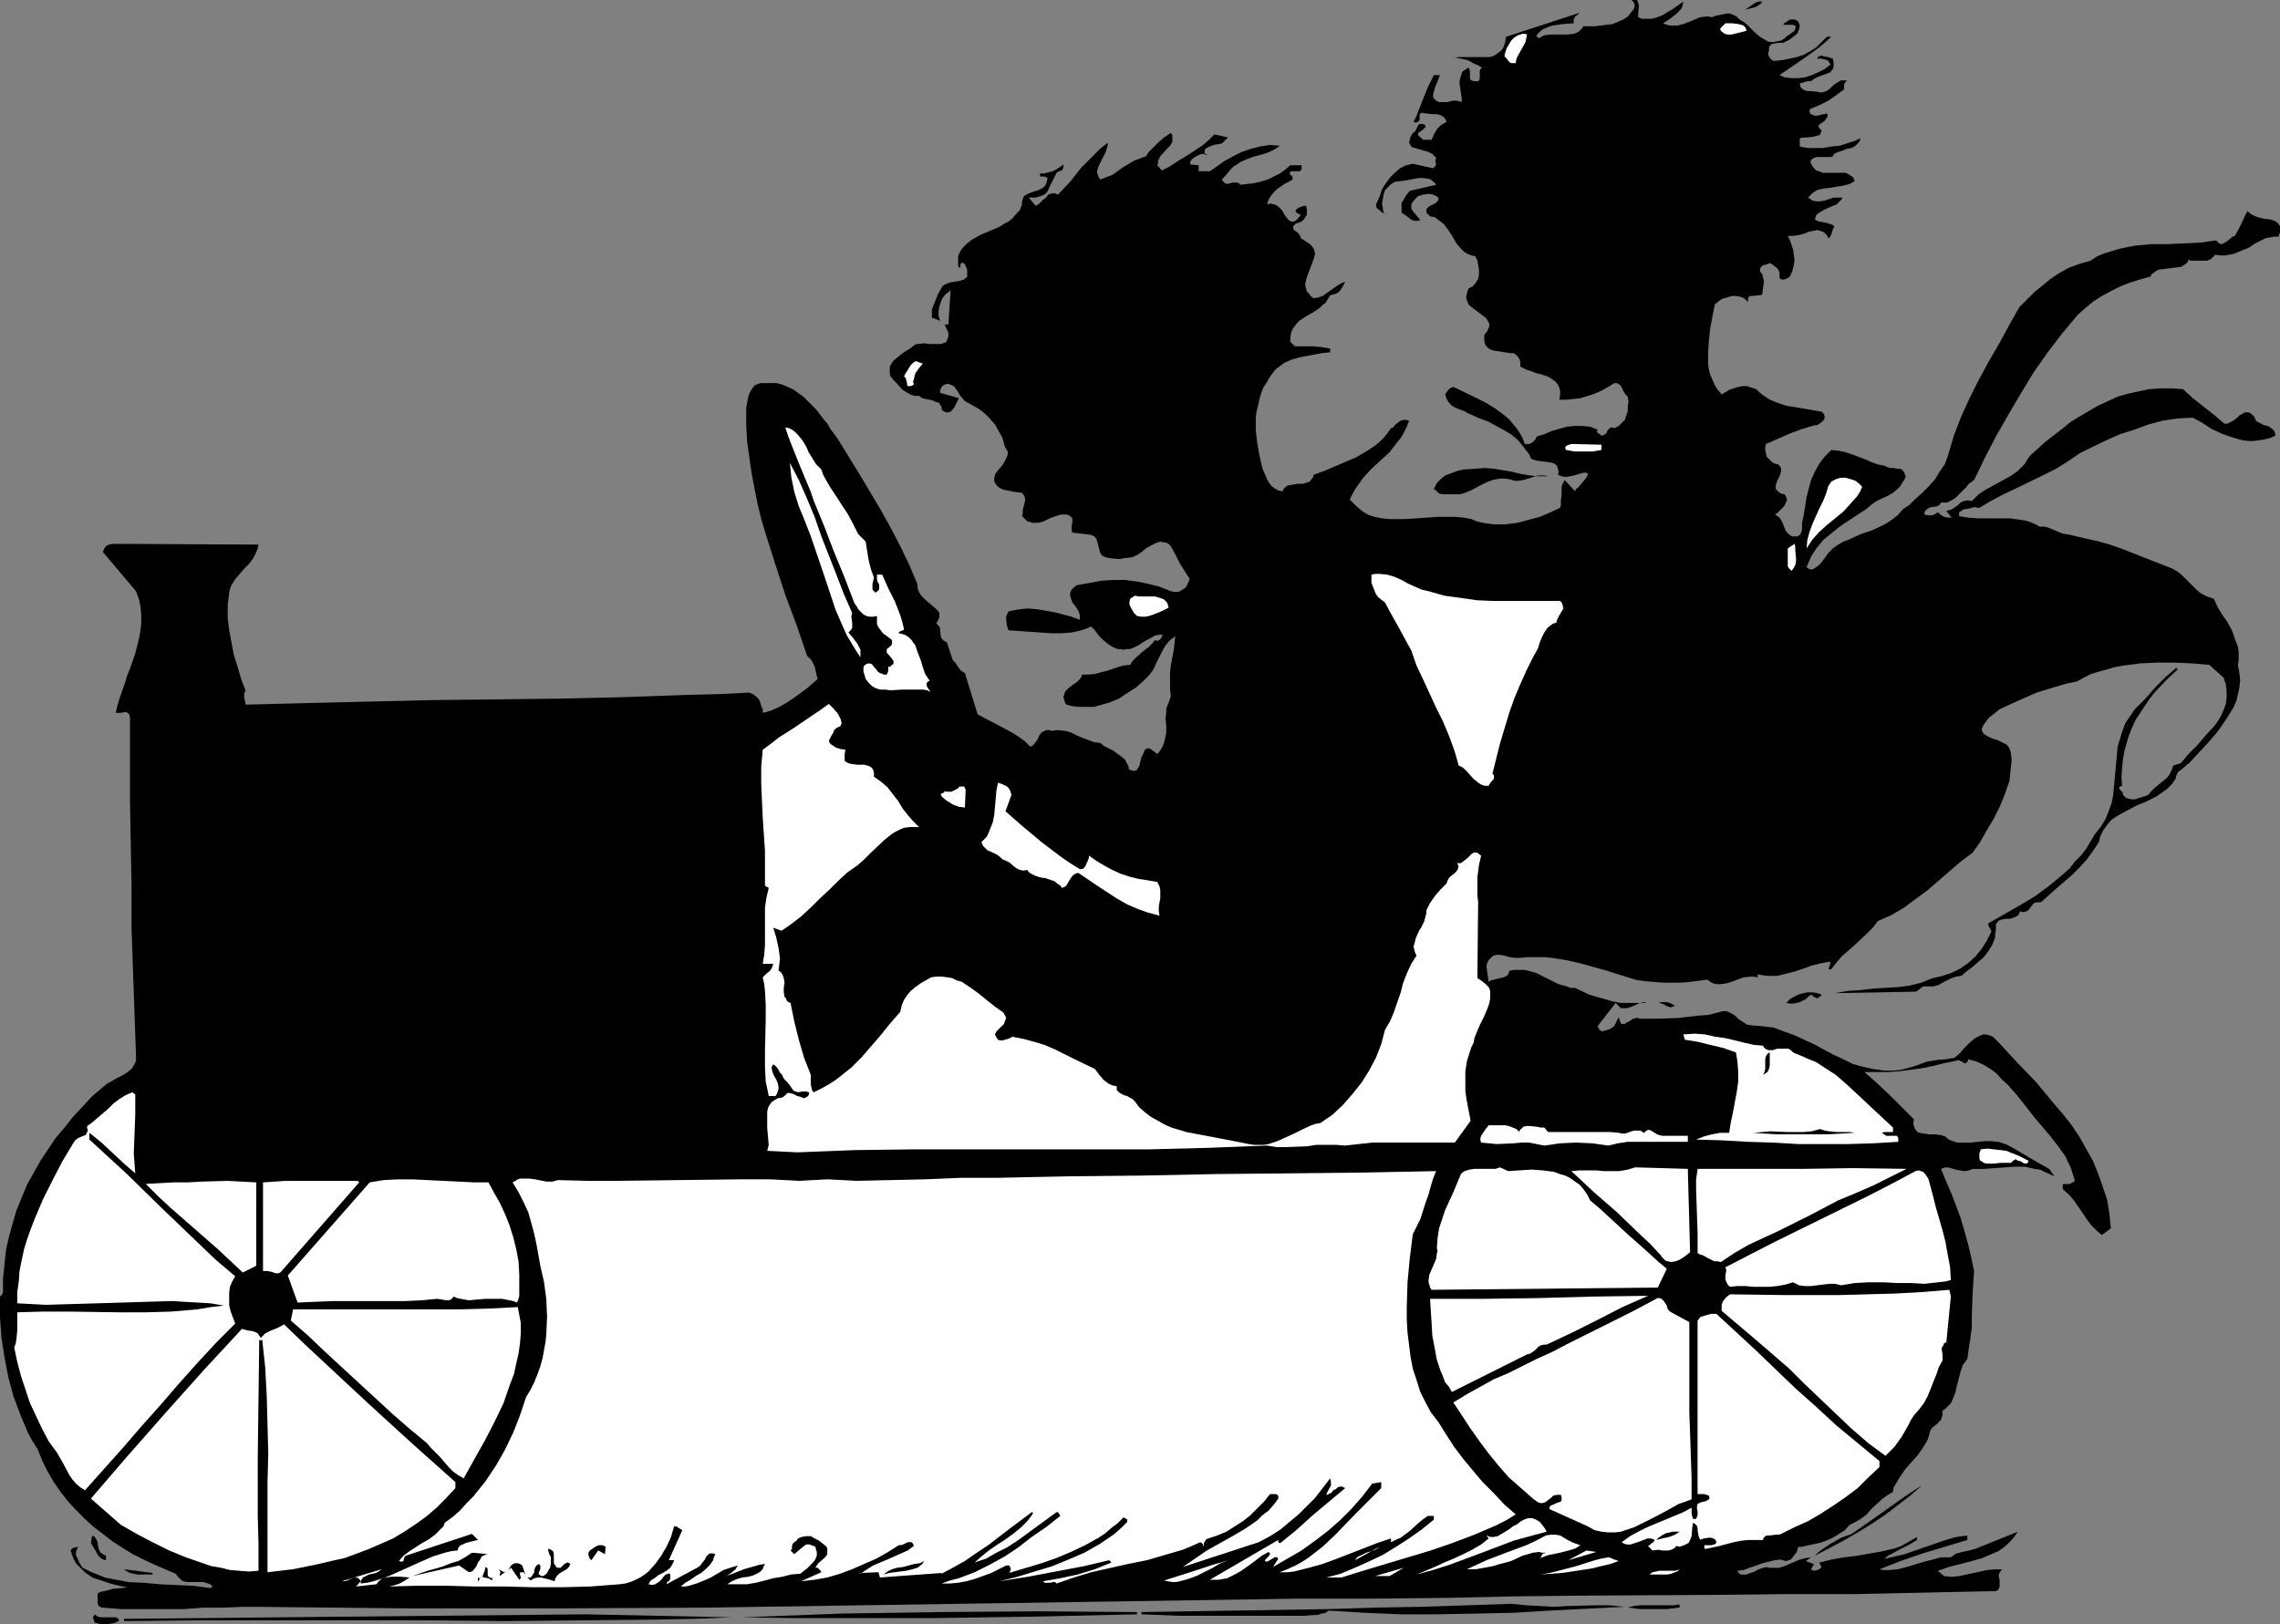 <?xml version="1.0" encoding="UTF-8" standalone="no"?>
<svg
   version="1.0"
   width="129.724mm"
   height="92.42mm"
   id="svg61"
   sodipodi:docname="Kids Playing 5.wmf"
   xmlns:inkscape="http://www.inkscape.org/namespaces/inkscape"
   xmlns:sodipodi="http://sodipodi.sourceforge.net/DTD/sodipodi-0.dtd"
   xmlns="http://www.w3.org/2000/svg"
   xmlns:svg="http://www.w3.org/2000/svg">
  <rect width="100%" height="100%" fill="#808080" stroke="none"/>
  <sodipodi:namedview
     id="namedview61"
     pagecolor="#ffffff"
     bordercolor="#000000"
     borderopacity="0.25"
     inkscape:showpageshadow="2"
     inkscape:pageopacity="0.0"
     inkscape:pagecheckerboard="0"
     inkscape:deskcolor="#d1d1d1"
     inkscape:document-units="mm" />
  <defs
     id="defs1">
    <pattern
       id="WMFhbasepattern"
       patternUnits="userSpaceOnUse"
       width="6"
       height="6"
       x="0"
       y="0" />
  </defs>
  <path
     style="fill:#000000;fill-opacity:1;fill-rule:evenodd;stroke:none"
     d="m 352.288,3.716 0.808,0.323 h 0.808 1.293 l 1.131,-0.323 1.293,-0.485 0.97,-0.646 1.131,-0.646 1.131,-0.808 1.131,-0.808 -0.162,0.969 -0.323,0.646 -0.646,0.646 -0.485,0.485 -1.454,1.131 -1.293,0.808 0.808,0.323 0.808,0.162 h 0.646 0.808 l 1.293,-0.323 1.293,-0.485 1.131,-0.485 1.131,-0.485 1.293,-0.162 h 0.646 l 0.646,0.162 0.808,-0.323 0.808,-0.162 0.808,-0.162 0.808,-0.162 h 0.646 l 0.808,0.323 0.646,0.323 0.646,0.646 1.293,0.808 1.939,1.939 1.131,0.969 1.131,0.646 0.485,0.323 0.646,0.162 h 0.646 l 0.808,-0.162 0.808,-0.162 0.808,-0.485 0.485,-0.485 0.323,-0.162 0.646,-0.485 0.646,-0.485 0.162,-0.485 0.162,-0.485 -0.646,-0.323 h -0.646 -0.646 -0.808 l 0.162,-0.323 0.323,-0.162 0.97,-0.646 h 0.485 0.485 l 0.485,0.162 0.323,0.323 0.323,0.808 -0.162,0.808 -0.323,0.808 -0.485,0.485 -0.646,0.485 -0.646,0.485 -0.646,0.323 -0.646,0.323 h -0.97 l -1.131,0.162 -0.485,0.162 -0.323,0.323 -0.162,0.485 v 0.646 l -0.162,0.323 v 0.485 l 0.162,0.323 0.162,0.323 0.485,0.485 0.323,0.162 h 0.323 l 1.616,-0.162 1.616,-0.323 1.454,-0.323 1.454,-0.485 1.454,-0.808 1.293,-0.808 1.131,-1.131 1.131,-1.131 h 0.97 l -1.293,1.131 -1.293,1.131 -2.909,2.1 -5.656,3.878 1.131,0.485 1.454,0.162 h 1.454 l 1.454,-0.162 1.454,-0.485 1.454,-0.646 1.293,-0.646 1.293,-0.969 -0.323,-0.485 -0.162,-0.323 -0.323,-0.162 -0.485,-0.162 -0.808,-0.162 h -0.808 l 0.162,-0.323 0.323,-0.162 0.485,-0.162 0.485,0.162 0.97,0.162 0.97,0.323 0.162,0.808 v 0.485 0.485 l -0.162,0.485 -0.323,0.323 -0.162,0.323 -0.808,0.323 -1.778,0.646 -0.97,0.485 -0.646,0.485 h -0.646 l -0.646,0.162 -0.485,0.162 -0.646,0.162 0.162,0.808 0.323,0.323 0.485,0.323 0.485,0.162 2.262,0.162 0.646,0.162 h 0.485 l 0.97,-0.323 0.646,-0.485 0.646,-0.646 0.646,-0.485 0.808,-0.485 0.323,-0.162 h 0.485 0.485 l 0.485,0.162 h -0.323 l -0.162,0.162 -0.323,0.485 v 0.485 0.646 l -1.778,1.293 -1.616,1.131 -1.939,0.969 -1.939,0.808 -0.162,0.323 v 0.323 l 0.162,0.323 0.162,0.162 0.808,0.323 h 0.485 l 2.101,-0.485 0.162,0.323 v 0.323 l -0.323,0.485 -0.323,0.485 -0.485,0.323 -0.485,0.323 -0.323,0.323 v 0.323 l 0.162,0.162 0.162,0.323 0.323,0.162 -0.162,0.646 -0.323,0.485 -0.646,0.162 -0.646,0.162 -1.454,0.162 h -0.646 l -0.808,0.162 v 1.777 0 l 1.616,0.323 h 1.778 1.616 l 1.778,-0.323 1.778,-0.162 1.454,-0.485 1.616,-0.485 1.454,-0.646 -0.162,0.485 -0.323,0.485 -0.646,0.646 -0.808,0.485 -0.97,0.162 -0.808,0.323 -0.97,0.323 -0.808,0.323 -0.323,0.323 -0.162,0.323 -0.485,0.162 h -1.454 -0.646 -0.808 l -0.646,0.162 -0.485,0.323 -0.323,0.485 0.323,0.808 0.485,0.646 0.485,0.485 0.646,0.162 0.646,0.323 h 0.646 3.07 1.293 l 0.646,0.323 0.485,0.323 0.485,0.323 0.323,0.808 -1.131,0.646 -1.293,0.323 -2.909,0.485 -1.454,0.162 -1.293,0.323 -0.97,0.646 -0.485,0.485 -0.485,0.485 0.485,0.323 0.485,0.323 0.808,0.162 h 0.808 l 0.97,-0.162 0.97,-0.323 0.97,-0.323 h 0.97 0.97 l -0.323,0.485 -0.323,0.323 -0.646,0.646 -1.939,0.808 -0.97,0.485 -0.808,0.485 -0.646,0.485 -0.162,0.485 -0.162,0.485 0.485,0.323 0.485,0.162 1.131,0.162 1.131,0.323 0.485,0.162 0.485,0.323 -0.323,0.646 -0.162,0.646 -0.323,0.808 -0.162,0.323 -0.323,0.162 -0.323,-0.646 -0.485,-0.485 -0.485,-0.323 -0.646,-0.162 -0.485,-0.162 -0.485,0.162 -1.131,0.162 -1.131,0.485 -1.293,0.323 -1.131,0.162 h -0.646 -0.485 l 0.485,0.969 0.323,0.969 0.323,0.969 0.162,1.131 0.162,1.131 -0.162,1.131 -0.323,1.293 -0.485,1.131 -0.485,0.323 -0.646,0.323 h -0.646 l -0.323,-0.162 -0.162,-0.162 v -0.646 -0.485 l -0.162,-0.485 -0.323,-0.485 -0.808,-0.646 -0.808,-0.485 -0.646,0.323 -0.808,0.162 -0.485,0.485 -0.162,0.323 v 0.485 l 0.485,0.646 0.162,0.646 0.162,0.646 v 0.646 l -0.162,1.131 -0.162,1.293 -0.485,0.162 h -0.485 l -1.131,0.162 h -0.485 l -0.323,0.162 -0.162,0.485 v 0.323 0.323 l -0.323,-0.323 -0.485,-0.485 -0.808,-0.323 -0.97,-0.162 h -0.97 l -0.97,0.323 -1.131,0.323 -0.808,0.646 -0.646,0.485 -0.485,2.423 -0.485,2.585 -0.323,2.747 -0.162,2.585 v 1.293 1.293 l 0.162,1.131 0.323,1.131 0.485,1.131 0.485,1.131 0.646,0.969 0.808,0.969 0.808,-0.485 0.808,-0.485 0.97,-0.323 0.97,-0.323 0.97,-0.162 h 0.97 l 0.97,0.323 0.97,0.323 0.646,0.646 0.808,0.646 1.454,0.969 1.616,0.646 1.939,0.646 1.939,0.323 1.939,0.323 3.717,0.646 0.485,0.485 0.162,0.485 v 0.485 l -0.323,0.485 -0.323,0.323 -0.485,0.323 -0.485,0.323 h -0.485 l -2.747,0.808 -2.586,0.969 -5.171,2.262 -0.162,0.646 v 0.646 l 0.162,0.808 0.162,0.646 0.485,0.485 0.485,0.485 0.646,0.485 0.808,0.162 0.323,0.323 0.323,0.485 v 0.323 0.485 l -0.323,0.969 -0.485,0.969 -0.323,0.969 v 0.323 0.485 l 0.323,0.323 0.323,0.323 0.485,0.323 0.808,0.162 0.323,0.646 0.162,0.646 -0.323,0.646 -0.323,0.646 -0.97,0.969 -0.485,0.485 -0.485,0.323 0.808,0.485 0.485,0.646 0.323,0.646 0.323,0.808 0.323,0.808 0.485,0.646 0.646,0.485 0.323,0.162 h 0.485 0.323 0.323 l 0.485,-0.323 0.323,-0.485 0.162,-0.646 v -0.808 -0.646 l 0.162,-0.808 0.162,-0.646 0.646,-4.039 0.485,-1.939 0.485,-1.777 0.808,-1.777 0.97,-1.777 1.131,-1.454 1.454,-1.454 1.616,0.162 1.454,0.323 1.454,0.485 1.293,0.485 1.293,0.485 1.454,0.646 1.293,0.485 1.616,0.323 0.646,0.323 0.646,0.162 h 0.646 l 0.808,0.162 h 0.646 l 0.485,0.323 0.323,0.485 0.162,0.485 0.162,0.323 -0.323,0.808 -0.485,0.646 -0.323,0.646 -0.485,0.485 -1.131,0.969 -1.131,0.646 -2.424,1.131 -1.131,0.808 -1.131,0.969 -1.778,1.131 -1.939,1.293 -1.939,1.293 -1.778,1.454 -1.778,1.454 -1.454,1.777 -0.646,0.969 -0.485,0.808 -0.485,1.131 -0.485,1.131 0.485,0.323 0.323,0.162 h 0.323 l 0.485,-0.162 0.646,-0.485 0.646,-0.485 0.97,-1.293 0.808,-1.131 0.97,-0.969 1.131,-0.808 1.131,-0.646 1.293,-0.485 2.424,-1.131 2.424,-0.808 2.424,-1.131 1.131,-0.646 1.131,-0.808 0.97,-0.808 0.97,-1.131 1.454,-0.969 1.293,-1.293 1.454,-1.293 1.454,-1.454 1.293,-1.454 0.97,-1.616 1.131,-1.616 0.646,-1.777 1.293,-4.362 1.616,-4.201 1.778,-3.878 1.939,-3.878 2.101,-3.878 2.262,-3.878 2.101,-3.878 2.262,-4.039 3.232,-3.231 1.778,-1.454 1.778,-1.454 1.939,-1.293 2.101,-1.131 2.262,-0.808 2.262,-0.646 1.454,-0.969 1.616,-0.646 1.616,-0.485 1.616,-0.485 1.616,-0.323 1.616,-0.323 3.394,-0.323 h 3.555 l 3.555,-0.162 3.394,-0.162 3.555,-0.485 0.323,0.323 0.323,0.323 0.485,0.162 0.485,-0.162 0.485,-0.323 0.485,-0.323 0.97,-0.808 0.485,-0.162 0.808,-1.454 0.646,-1.293 0.646,-1.454 0.323,-0.646 0.323,-0.485 0.485,0.485 0.485,0.323 1.131,0.485 1.293,0.323 1.293,0.162 1.131,0.323 0.485,0.323 0.323,0.323 0.323,0.485 v 0.646 0.646 l -0.323,0.969 h -0.97 l -0.808,0.162 -0.97,0.162 -0.646,0.323 -1.616,0.808 -1.454,0.969 -1.616,0.646 -1.616,0.646 -0.808,0.162 -0.97,0.162 h -1.131 l -0.97,-0.162 -0.485,0.485 -0.485,0.485 -0.808,0.323 h -0.646 -1.616 -1.454 l -0.162,-0.323 -0.323,0.646 -0.323,0.323 -0.485,0.323 -0.485,0.323 -1.131,0.162 -1.293,0.162 -1.293,0.162 -1.293,0.162 -0.485,0.323 -0.485,0.323 -0.485,0.323 -0.162,0.485 -2.262,0.646 -2.101,0.646 -2.101,0.808 -1.939,0.969 -2.101,1.131 -1.778,1.131 -1.778,1.454 -1.616,1.454 -3.394,4.039 -3.07,4.039 -3.07,4.362 -2.747,4.524 -2.747,4.685 -2.586,4.524 -2.424,4.685 -2.262,4.685 -1.131,0.808 -0.646,0.808 -0.808,0.808 -0.808,0.808 -0.646,0.646 -0.808,0.485 -0.97,0.485 h -0.646 -0.646 l -0.323,0.485 -0.485,0.323 -1.293,0.162 -0.485,0.162 -0.485,0.323 -0.323,0.323 -0.162,0.323 v 0.485 l 0.808,0.162 h 0.646 l 0.646,-0.162 0.485,-0.323 0.323,-0.162 0.485,0.485 0.808,0.485 0.808,0.162 h 0.323 0.485 l -1.131,-1.454 0.808,-0.162 0.646,-0.323 1.131,-0.808 0.485,-0.485 0.646,-0.323 0.808,-0.162 0.97,0.162 1.454,-1.454 1.454,-0.969 1.778,-0.969 1.778,-0.969 1.778,-0.969 1.616,-1.131 0.646,-0.646 0.808,-0.808 0.485,-0.808 0.646,-0.969 3.394,-3.07 3.555,-2.747 1.778,-1.454 2.101,-1.293 1.939,-1.131 1.939,-1.131 2.101,-0.969 2.101,-0.969 2.262,-0.646 2.262,-0.485 2.262,-0.485 2.424,-0.162 h 2.424 l 2.424,0.162 2.101,1.939 2.262,1.777 2.262,1.777 1.131,0.969 1.131,0.969 h 0.646 l 0.323,-0.162 0.97,-0.485 0.808,-0.646 0.485,-0.485 0.323,-0.162 0.808,-0.485 h 0.485 0.323 l 0.485,0.162 0.323,0.323 0.485,0.485 0.323,0.808 0.485,0.323 0.646,0.323 0.646,0.323 0.808,0.162 0.485,0.323 0.646,0.485 0.323,0.485 0.162,0.808 -1.131,0.485 -1.293,0.323 -1.131,0.162 -1.131,0.162 h -1.131 l -1.293,-0.162 -2.262,-0.646 -2.262,-0.808 -2.101,-0.969 -1.939,-1.293 -2.101,-1.131 -3.232,0.162 -3.232,0.485 -3.07,0.808 -3.07,1.131 -3.07,0.969 -2.909,1.293 -5.656,2.747 -2.586,1.777 -2.586,1.616 -2.909,1.454 -5.656,2.747 -2.747,1.293 -2.747,1.454 -2.424,1.454 -1.131,-0.162 -1.131,0.323 -1.131,0.162 -0.97,0.646 v 0.808 l 1.939,0.323 2.262,0.162 h 4.525 2.262 l 2.262,0.323 1.131,0.162 0.97,0.323 1.131,0.485 0.808,0.485 h 0.97 l 0.808,0.162 3.07,1.293 0.808,0.162 0.97,0.162 2.747,0.646 2.909,0.646 2.909,0.808 2.747,0.969 5.333,2.1 5.333,2.1 1.131,0.646 1.131,0.969 1.939,1.939 0.97,0.969 0.97,0.808 1.293,0.646 1.454,0.485 0.808,1.777 0.97,1.616 1.131,1.616 0.97,1.777 0.646,1.777 0.646,1.777 0.162,1.131 v 0.808 0.969 l -0.162,0.969 0.323,1.777 0.162,1.454 -0.162,1.616 -0.323,1.454 -0.323,1.454 -0.646,1.454 -0.808,1.293 -0.808,1.293 -1.778,2.585 -2.101,2.423 -2.101,2.262 -1.939,2.1 -0.485,0.323 -0.485,0.485 -0.808,0.646 -0.485,0.323 -0.323,0.485 -0.162,0.485 -0.162,0.646 -0.808,1.131 -0.97,0.969 -1.131,0.808 -1.131,0.808 -2.586,1.293 -1.293,0.485 -1.293,0.646 -2.424,1.293 -1.131,0.646 -1.131,0.808 -0.808,0.969 -0.808,1.131 -0.646,1.293 -0.323,1.293 -1.293,1.939 -1.293,1.777 -1.454,1.616 -1.778,1.777 -3.394,2.908 -1.616,1.454 -1.616,1.454 h -0.485 -0.323 l -0.646,0.162 -0.323,0.323 -0.485,0.646 -0.323,0.485 -0.485,0.323 -0.485,0.162 h -0.485 l -0.485,-0.162 -0.162,0.485 -0.162,0.323 -0.485,0.323 -0.323,0.162 -0.97,0.323 h -0.97 l -0.808,0.162 -0.485,0.162 -0.323,0.162 -0.162,0.323 -0.323,0.323 v 0.485 0.808 l -0.162,0.808 v 0.808 l -0.323,0.808 -0.323,0.808 -0.808,1.293 -0.97,1.293 -1.131,0.969 -1.293,1.131 -1.293,0.969 -1.131,0.969 -1.131,0.162 -0.97,0.323 -0.97,0.485 -0.97,0.485 -0.808,0.485 -1.131,0.323 h -0.97 -0.646 -0.646 l -1.454,1.131 -17.453,0.323 2.747,-0.485 2.586,-0.162 2.747,-0.323 2.586,-0.162 2.747,-0.162 2.586,-0.323 2.586,-0.646 1.131,-0.485 1.293,-0.485 2.101,-0.485 1.939,-0.646 1.939,-0.969 1.616,-1.131 1.616,-1.454 1.293,-1.616 1.131,-1.777 0.97,-1.939 -0.162,-0.485 -0.323,-0.485 -0.162,-0.323 v -0.485 l 3.394,-1.939 3.394,-1.939 3.232,-1.939 3.07,-2.262 2.909,-2.423 1.454,-1.293 1.131,-1.454 1.293,-1.293 1.131,-1.454 0.97,-1.616 0.97,-1.616 1.293,-1.616 0.97,-1.616 0.646,-1.616 0.646,-1.777 0.323,-1.616 0.162,-1.777 0.323,-3.393 0.323,-3.554 0.162,-1.777 0.485,-1.616 0.485,-1.616 0.646,-1.777 0.97,-1.454 1.131,-1.616 2.262,-2.262 2.101,-2.423 2.262,-2.262 1.131,-0.969 1.131,-0.969 0.323,0.323 v 0 l -2.586,2.423 -2.424,2.585 -1.131,1.454 -0.97,1.454 -0.97,1.454 -0.97,1.454 -0.808,1.777 -0.646,1.616 -0.485,1.616 -0.485,1.777 -0.323,1.777 -0.162,1.777 -0.162,1.939 0.162,1.939 -0.485,0.162 -0.162,0.323 v 0.162 l 0.162,0.162 0.485,0.485 0.162,0.323 v 0.323 l 0.646,0.646 0.485,0.162 0.808,0.162 h 0.646 l 1.454,-0.485 0.646,-0.162 0.808,-0.323 0.485,-0.646 0.808,-0.808 0.97,-0.808 0.808,-0.646 0.808,-0.646 0.646,-0.808 0.485,-0.969 0.323,-0.969 1.616,-0.485 1.616,-1.939 1.939,-1.939 1.778,-2.1 1.939,-2.1 0.808,-1.131 0.646,-1.131 0.485,-1.131 0.485,-1.293 0.162,-1.293 v -1.454 l -0.162,-1.454 -0.485,-1.454 -3.07,-2.747 -3.717,-0.323 -3.717,-0.162 h -3.717 l -3.717,0.162 -3.717,0.485 -1.778,0.323 -1.616,0.485 -1.778,0.485 -1.616,0.485 -1.616,0.808 -1.454,0.808 -2.262,0.485 -2.262,0.646 -4.202,1.293 -4.04,1.777 -3.878,1.777 -0.97,0.808 -1.293,0.969 -0.97,1.293 -0.323,0.485 -0.323,0.808 0.162,0.485 0.323,0.485 0.808,0.485 0.97,0.485 1.131,0.323 0.97,0.485 0.97,0.485 0.323,0.323 0.323,0.485 0.162,0.485 0.162,0.485 0.162,1.616 -0.162,1.454 -0.162,1.454 -0.162,1.616 -0.485,1.293 -0.485,1.454 -1.131,2.747 -1.293,2.585 -1.454,2.423 -1.454,2.585 -1.616,2.262 -2.586,1.939 -4.686,4.039 -2.424,2.1 -2.424,1.777 -2.586,1.939 -2.747,1.616 -1.454,0.646 -1.454,0.646 -1.131,1.454 -1.293,1.293 -2.586,2.423 -2.747,2.423 -1.131,1.293 -1.131,1.454 h -0.646 l 0.323,-0.808 0.162,-0.808 -1.939,0.323 -1.939,0.485 -3.717,1.293 -1.939,0.485 -1.939,0.485 h -2.101 l -1.131,-0.162 -0.97,-0.162 v 0.646 l -0.808,-0.162 h -0.808 l -1.454,0.162 -1.293,0.485 -1.293,0.485 -1.131,0.323 -1.293,0.162 h -0.646 l -0.808,-0.162 -0.646,-0.323 -0.646,-0.485 -3.717,0.485 -1.939,0.162 h -1.939 -1.939 l -1.939,-0.162 -2.101,-0.162 -1.939,-0.323 -3.07,-0.969 -3.07,-0.969 -2.909,-0.808 -2.909,-0.808 -2.909,-0.646 -3.07,-0.485 -1.616,-0.162 h -1.616 -1.778 l -1.778,0.162 h -1.131 l -1.131,-0.162 -1.131,-0.323 -0.97,-0.162 h -0.808 l -0.485,0.162 -0.323,0.162 -0.808,0.808 -0.323,0.646 -0.162,0.646 0.485,3.393 0.485,-0.323 0.646,-0.162 1.293,-0.323 0.808,-0.162 0.646,-0.323 0.323,-0.323 0.162,-0.485 0.162,-0.323 0.97,-0.162 h 1.131 0.97 l 0.808,0.162 1.778,0.485 1.616,0.808 1.616,0.808 1.616,0.808 1.778,0.485 0.808,0.323 h 0.97 l 3.07,1.454 1.616,0.485 1.778,0.485 1.616,0.485 1.778,0.323 h 1.778 1.616 2.101 l -0.323,-0.162 h -0.323 l -0.808,0.162 -0.97,0.485 -0.808,0.323 -0.97,0.323 h -0.808 -0.485 l -0.323,-0.323 -0.323,-0.323 -0.485,-0.485 -3.878,5.009 v 0 l 0.323,0.646 0.323,0.323 0.485,0.162 0.323,-0.162 1.131,-0.323 0.97,-0.646 v 0 l 0.97,-1.939 0.162,0.485 0.162,0.485 0.162,0.323 0.162,0.162 h 0.646 l 0.485,-0.323 0.646,-0.323 0.646,-0.485 0.808,-0.162 h 0.323 l 0.323,0.162 h 4.04 l 4.202,-0.162 4.202,-0.485 2.262,-0.162 1.939,-0.485 0.646,-0.162 0.485,-0.162 h 0.646 0.323 l 0.97,0.485 0.808,0.485 0.808,0.808 0.808,0.485 0.97,0.646 1.131,0.162 2.262,0.162 2.424,0.323 2.101,0.808 2.262,0.808 2.101,0.969 2.101,0.969 2.101,1.131 2.101,1.131 2.101,0.969 1.939,0.969 2.262,0.646 2.262,0.485 2.262,0.323 h 1.131 1.293 l 1.293,-0.162 2.424,-0.646 1.454,-0.485 0.808,-0.323 0.97,-0.323 1.939,-0.323 1.939,-0.162 1.939,-0.323 1.131,-0.969 0.97,-1.131 1.131,-1.131 1.131,-0.969 0.646,-0.323 0.646,-0.323 0.485,-0.162 h 0.646 l 0.646,0.162 0.808,0.323 0.646,0.646 0.646,0.646 4.04,4.362 4.04,4.201 3.878,4.685 1.939,2.262 1.778,2.262 1.616,2.423 1.454,2.585 1.454,2.585 1.131,2.747 0.97,2.747 0.97,2.908 0.485,2.908 0.323,3.231 -1.939,1.454 -1.131,-0.969 -1.131,-1.131 -0.97,-1.293 -0.97,-1.454 -1.778,-2.585 -1.131,-1.293 -1.293,-1.131 v -1.131 h 0.808 0.646 l 0.646,-0.323 0.323,-0.162 0.162,-0.323 -0.485,-1.454 -0.323,-1.131 -0.646,-1.293 -0.485,-1.131 -1.616,-2.262 -1.616,-2.1 -3.555,-4.201 -1.778,-2.262 -1.778,-2.262 -2.101,-2.423 -1.293,-1.131 -1.131,-1.293 -1.293,-0.969 -1.616,-0.969 -1.454,-0.646 -1.778,-0.485 v 0.323 l -0.162,0.162 -0.162,0.323 h -0.323 -0.323 l -0.323,-0.323 -0.485,-0.162 -0.323,-0.162 -0.485,0.162 -2.424,0.485 -2.586,0.646 -2.424,0.485 -2.424,0.323 -2.424,0.323 -2.424,0.162 h -2.424 -2.586 l 2.586,2.262 2.747,2.585 2.586,2.585 2.747,2.747 -0.162,0.808 0.162,0.646 0.162,0.485 0.323,0.485 0.323,0.323 0.485,0.162 0.97,0.162 1.131,0.162 h 1.293 l 1.131,0.162 0.97,0.323 0.485,0.485 0.646,0.323 1.454,0.485 h 1.293 1.454 l 1.454,-0.162 1.616,-0.162 h 1.454 l 1.616,0.162 1.454,0.485 1.293,0.646 2.747,1.616 2.747,1.616 2.586,1.454 1.131,1.616 -0.97,-0.485 -1.131,-0.485 -0.97,-0.485 -1.131,-0.162 -2.101,-0.485 h -2.262 l -4.525,0.323 -2.262,0.162 h -2.262 l -0.808,0.323 -0.97,0.162 -0.808,-0.162 -0.97,-0.162 -1.616,-0.485 h -0.808 l -0.808,0.323 1.131,2.747 1.131,2.585 0.97,2.585 0.97,2.585 0.808,2.747 0.808,2.908 0.646,2.747 0.646,3.07 -0.323,4.847 -0.162,4.847 v 2.423 l -0.323,2.423 -0.323,2.1 -0.323,2.262 -0.485,0.646 -0.485,0.646 -0.485,1.454 -0.808,3.07 -0.323,1.454 -0.646,1.616 -0.323,0.646 -0.485,0.485 -0.646,0.646 -0.646,0.485 v 0.808 l -0.162,0.646 -0.162,0.485 -0.485,0.485 -0.485,0.485 -0.646,0.485 -0.485,0.485 -0.323,0.646 -0.162,0.808 -0.323,0.969 -0.97,1.616 -1.131,1.616 -2.586,2.908 -1.131,1.616 -0.97,1.616 -0.485,0.808 -0.162,0.969 -1.131,0.646 -1.293,0.969 -2.262,2.1 -0.97,1.131 -1.293,0.969 -1.131,0.646 -1.293,0.646 -0.97,1.131 -1.293,0.808 -1.293,0.808 -1.454,0.646 -1.454,0.485 -1.616,0.323 -1.454,0.323 -0.646,0.162 h -0.808 l -0.323,1.131 -0.646,0.808 -0.323,0.485 -0.323,0.323 -0.485,0.162 -0.485,0.162 -1.293,-0.323 -1.293,0.162 -1.293,0.323 -1.293,0.323 -1.293,0.485 -1.454,0.485 -1.293,0.485 -1.293,0.162 0.162,0.323 0.323,0.323 0.323,0.162 h 0.323 0.808 l 0.808,-0.323 0.97,-0.323 0.808,-0.485 0.97,-0.323 0.808,-0.162 0.646,0.162 h 0.646 1.293 l 1.131,-0.323 1.131,-0.485 2.262,-0.969 1.293,-0.323 1.131,-0.162 -1.131,0.808 1.778,0.646 -0.646,1.131 0.323,0.162 0.323,0.162 0.646,-0.162 0.485,-0.162 0.485,-0.485 -0.485,-0.969 2.586,-0.646 2.747,-0.485 2.747,-0.323 2.747,-0.485 2.747,-0.485 2.747,-0.646 1.293,-0.485 1.131,-0.646 1.131,-0.646 1.131,-0.646 v 0.646 l -1.616,0.969 -1.939,0.969 -1.778,0.969 -0.97,0.485 -0.646,0.646 2.101,-0.485 2.101,-0.485 8.888,-3.07 2.262,-0.646 2.424,-0.323 v 0.969 l -4.848,1.454 -4.848,1.454 -4.686,1.616 -4.525,1.777 0.97,0.162 h 0.97 l 1.939,-0.162 1.939,-0.485 3.717,-1.131 1.939,-0.485 1.778,-0.485 h 2.101 l 1.131,-0.808 1.293,-0.323 1.454,-0.323 1.293,-0.323 9.211,-3.716 -0.646,0.969 -0.808,0.969 -0.808,0.808 -0.97,0.808 -0.97,0.646 -1.131,0.485 -2.262,0.969 -2.262,0.646 -5.01,1.293 -2.262,0.808 1.293,1.131 1.616,0.162 1.616,-0.162 3.07,-0.646 1.454,-0.323 1.454,-0.323 1.616,-0.162 h 1.778 l -0.323,0.162 -0.162,0.323 -0.323,0.485 v 0.646 l 0.162,0.646 v 0.646 0.808 l -0.162,0.485 -0.323,0.323 -0.323,0.162 -7.757,0.162 -7.595,0.162 -15.029,0.323 h -14.867 l -14.706,0.162 -29.088,0.162 -14.382,0.162 -14.706,0.323 -15.675,0.162 h -15.837 l -31.835,0.485 -31.835,0.485 -32.158,0.485 -31.997,0.485 -32.158,0.162 H 103.747 87.749 l -15.837,-0.162 -15.837,-0.162 h -4.04 l -4.04,0.162 h -4.202 l -4.363,0.323 h -8.888 -4.363 l -4.202,-0.323 -0.485,-0.162 -0.323,-0.323 -0.162,-0.323 v -0.485 -0.969 -0.808 l 0.646,-0.323 0.808,-0.162 1.778,-0.485 1.778,-0.162 1.454,-0.162 -1.778,-0.323 -1.939,-0.485 -1.939,-0.646 -1.939,-0.646 -1.616,-1.131 -0.646,-0.646 -0.646,-0.646 -0.646,-0.646 -0.485,-0.969 -0.323,-0.808 -0.323,-0.969 0.323,-0.485 0.485,-0.162 0.808,-0.162 -0.323,0.646 -0.162,0.646 v 0.485 l 0.323,0.646 0.485,1.131 0.323,0.485 0.323,0.485 1.616,0.808 1.616,0.646 1.616,0.646 1.616,0.323 3.394,0.646 3.394,0.162 3.555,0.323 3.555,0.162 3.555,0.162 3.555,0.485 0.485,-0.323 -0.485,-0.485 -0.485,-0.162 -0.97,-0.323 h -1.131 -1.131 -1.131 l -0.97,-0.162 -0.485,-0.323 -0.323,-0.323 -0.485,-0.485 -0.323,-0.485 -2.262,-0.969 -2.262,-0.969 -2.424,-1.131 -2.262,-1.131 -2.101,-1.293 -2.262,-1.454 -2.101,-1.616 -2.101,-1.616 -1.939,-1.777 -1.778,-1.777 -1.778,-1.939 -1.616,-2.1 -1.454,-2.1 -1.293,-2.262 L 9.05,314.083 8.08,311.659 6.949,309.882 5.979,308.105 4.363,304.227 2.909,300.35 1.778,296.149 0.97,291.948 0.323,287.747 0,283.385 v -4.524 l 0.485,-0.485 0.162,-0.485 v -0.969 -0.485 -0.485 -0.969 l 0.323,-3.07 0.323,-3.07 0.646,-2.908 0.808,-2.908 0.808,-2.747 1.131,-2.747 1.131,-2.747 1.454,-2.585 1.454,-2.585 1.616,-2.423 1.616,-2.423 1.939,-2.262 1.778,-2.262 2.101,-2.262 1.939,-2.1 2.262,-1.939 0.97,-0.808 1.131,-0.646 1.131,-0.646 1.293,-0.646 0.97,-0.646 0.97,-0.808 0.323,-0.646 0.323,-0.485 0.162,-0.646 v -0.808 l -0.323,-9.209 -0.323,-9.209 -0.323,-9.209 v -9.209 l -0.323,-18.095 v -17.934 l -0.162,-0.646 -0.323,-0.323 -0.323,-0.162 H 26.826 l -0.97,0.162 h -0.97 l 0.323,-1.454 0.485,-1.616 1.131,-3.231 0.485,-1.616 0.646,-1.616 1.131,-3.231 0.808,-3.231 0.323,-1.777 0.162,-1.616 v -1.616 l -0.162,-1.777 -0.323,-1.616 -0.646,-1.777 -7.11,-8.401 0.162,-0.485 0.162,-0.323 0.323,-0.485 0.646,-0.323 0.646,-0.162 h 1.454 1.454 l 28.603,0.162 -0.162,0.808 -0.323,0.808 -0.646,1.293 -0.808,1.131 -1.131,1.131 -0.97,1.131 -0.97,1.131 -0.808,1.293 -0.323,0.808 -0.162,0.808 -0.323,2.747 v 2.747 l 0.323,2.585 0.485,2.585 0.485,2.585 0.808,2.585 0.808,2.747 0.97,2.585 -0.323,0.323 v 0.323 0.808 l 0.162,0.646 0.162,0.808 6.464,-0.162 6.464,-0.162 6.626,-0.162 6.787,-0.162 13.574,-0.323 14.059,-0.162 13.736,-0.162 13.736,-0.323 13.736,-0.485 6.626,-0.162 6.464,-0.323 0.808,0.323 0.646,0.485 0.485,0.485 0.323,0.485 0.162,0.485 0.162,0.646 0.323,0.646 v 0.808 l 1.778,-0.485 1.778,-0.808 1.454,-0.808 1.454,-0.969 2.909,-2.1 2.424,-2.1 -0.323,-1.293 -0.323,-1.454 -0.646,-1.293 -0.485,-0.485 -0.485,-0.485 -2.262,-6.624 -2.424,-6.463 -2.101,-6.463 -2.101,-6.624 -0.97,-3.231 -0.808,-3.393 -0.646,-3.231 -0.646,-3.393 -0.485,-3.393 -0.485,-3.554 -0.162,-3.393 v -3.554 l 0.323,-1.777 0.162,-0.808 0.323,-0.808 0.485,-0.808 0.485,-0.646 0.808,-0.323 0.485,-0.162 h 0.485 1.454 1.454 l 1.293,0.323 1.131,0.485 1.131,0.485 1.131,0.808 1.131,0.808 0.808,0.808 1.939,1.939 1.616,2.1 0.808,0.969 0.646,1.131 1.454,1.939 4.686,7.594 4.525,7.594 2.262,4.039 2.101,4.039 1.939,4.039 1.778,4.201 v 0.646 l 0.162,0.646 0.323,0.646 0.323,0.485 0.97,0.969 1.131,0.969 0.97,0.808 0.485,0.485 0.323,0.485 v 0.485 0.485 l -0.323,0.646 -0.323,0.646 0.485,0.485 0.323,0.485 v 0.646 l 0.162,1.131 0.162,0.485 0.485,0.485 0.323,0.162 0.323,0.162 0.646,1.939 0.646,1.939 0.646,0.646 0.485,0.808 0.646,0.808 0.808,0.485 2.747,8.886 3.07,1.616 3.07,1.616 1.454,0.808 1.293,0.808 1.293,0.969 1.131,1.131 0.646,-0.323 0.485,-0.646 0.485,-0.646 0.323,-0.808 0.485,-0.646 0.646,-0.323 0.323,-0.162 h 0.323 0.485 l 0.485,0.162 0.808,-0.162 h 0.646 l 1.454,0.162 1.131,0.323 1.293,0.646 1.131,0.485 1.293,0.485 1.293,0.485 1.293,0.162 0.808,0.646 0.97,0.485 0.97,0.485 1.778,1.293 0.808,0.646 0.485,0.969 0.323,0.646 v 0.485 l 0.808,0.323 h 0.485 l 0.485,-0.162 0.162,-0.323 0.323,-0.485 0.162,-0.646 0.323,-1.293 0.485,-0.969 0.162,-0.485 0.323,-0.323 0.485,-0.162 0.485,0.162 0.646,0.485 0.485,0.323 0.323,0.323 0.646,-0.808 0.485,-0.808 0.323,-0.808 0.162,-0.646 0.323,-1.616 v -1.454 l -0.162,-1.454 0.162,-1.454 v -0.808 l 0.323,-0.808 0.323,-0.808 0.323,-0.969 -0.162,-1.616 v -1.616 -1.777 l 0.162,-1.616 0.646,-3.393 0.162,-1.454 0.162,-1.454 -0.646,0.485 -0.485,0.323 -0.97,1.131 -0.646,1.131 -1.293,2.585 -0.646,1.454 -0.97,1.293 -1.131,1.131 -1.616,1.454 -1.778,1.131 -1.939,1.293 -1.939,0.808 -2.262,0.646 -1.131,0.323 h -1.131 -1.131 -1.131 l -1.293,-0.162 -1.293,-0.323 -0.323,-0.485 -0.162,-0.646 -0.162,-0.485 0.162,-0.485 0.162,-0.485 0.162,-0.323 0.646,-0.646 0.808,-0.646 0.97,-0.646 0.646,-0.646 0.323,-0.485 0.162,-0.485 h 1.454 l 1.454,-0.162 1.131,-0.323 1.293,-0.323 2.424,-0.808 1.131,-0.323 1.454,-0.162 0.485,-0.808 0.646,-0.646 1.454,-1.293 1.454,-1.131 0.646,-0.646 0.646,-0.808 0.323,0.162 h 0.323 l 0.485,-0.323 0.323,-0.485 0.162,-0.485 h -0.646 l -0.97,0.162 -0.808,0.485 -0.97,0.485 -0.808,0.485 -0.97,0.646 -0.97,0.485 -0.808,0.323 h -0.808 l -0.646,0.162 -0.646,-0.162 h -0.646 l -1.131,-0.485 -0.97,-0.646 -0.97,-0.808 -0.97,-0.969 -0.808,-1.131 -0.808,-0.808 -1.131,0.485 -0.97,0.323 -2.101,0.485 -2.101,0.162 h -2.262 l -4.525,-0.323 -2.424,-0.162 -2.262,-0.162 -0.162,-0.485 -0.162,-0.485 -0.162,-1.293 v -0.646 l 0.162,-0.485 0.323,-0.646 0.646,-0.162 1.778,-0.323 1.778,-0.162 1.939,0.162 1.939,0.323 1.778,0.323 1.939,0.485 1.778,0.485 1.778,0.646 v -0.485 -0.485 l -0.323,-0.969 -0.646,-0.969 -0.646,-0.808 -0.323,-0.969 -0.162,-0.485 v -0.485 l 0.162,-0.485 0.162,-0.323 0.485,-0.485 0.646,-0.485 2.747,-0.485 2.586,-0.485 2.586,-0.162 h 2.424 l 2.424,0.323 2.424,0.485 2.586,0.646 2.424,0.969 0.808,0.162 h 0.808 l 0.646,-0.323 0.485,-0.323 0.485,-0.323 0.323,-0.646 0.323,-0.646 0.162,-0.646 -0.485,-0.646 -0.485,-0.808 -1.131,-1.777 -0.97,-1.939 -0.97,-1.777 -0.485,-0.485 -0.646,-0.323 h -0.485 l -0.646,-0.162 -0.97,0.323 -0.97,0.485 -1.131,0.646 -0.97,0.808 -0.97,0.646 -1.131,0.485 -1.616,0.162 -0.808,0.162 h -0.808 l -1.454,-0.162 -0.808,-0.162 -0.808,-0.323 -0.485,-0.646 -0.162,-0.646 -0.323,-1.293 -0.162,-0.485 -0.162,-0.646 -0.485,-0.485 -0.323,-0.162 -0.323,-0.162 -4.04,-0.485 -0.162,-0.485 v -0.485 -0.646 l 0.162,-0.485 v -0.485 -0.485 l -0.485,-0.485 -0.323,-0.162 -0.323,-0.162 h -0.646 -0.646 l -1.131,0.323 -1.293,0.485 -1.293,0.646 -1.131,0.323 h -0.646 -0.646 l -0.485,-0.162 -0.646,-0.162 -0.485,-0.485 -0.646,-0.646 0.162,-0.646 v -0.646 l 0.323,-1.293 0.162,-0.646 v -0.646 l -0.162,-0.485 -0.485,-0.646 -1.454,-0.162 -1.616,-0.323 -0.808,-0.162 -0.808,-0.323 -0.646,-0.485 -0.485,-0.646 -0.162,-0.485 v -0.646 l 0.162,-0.485 0.162,-0.485 0.646,-0.808 0.808,-0.969 0.485,-0.808 0.485,-0.969 0.162,-0.485 v -0.646 l -0.323,-0.485 -0.323,-0.646 -0.485,-1.777 -0.808,-1.454 -0.808,-1.454 -1.131,-1.293 -1.131,-1.131 -1.293,-0.969 -1.454,-0.808 -1.454,-0.808 -0.97,-1.131 -0.808,-1.293 -0.485,-0.646 -0.485,-0.323 -0.808,-0.323 h -0.323 l -0.485,0.162 -0.485,0.323 -0.323,0.485 -0.162,0.485 v 0.485 l 4.04,1.131 -0.323,0.646 -0.323,0.646 -0.323,0.646 -0.485,0.646 -0.323,0.323 -0.646,0.162 h -0.323 l -0.323,-0.162 -0.323,-0.162 -0.323,-0.323 v -0.485 l -0.162,-0.323 -0.485,-0.646 -0.646,-0.162 -0.646,-0.323 -0.808,-0.162 -0.808,-0.162 -0.646,-0.162 -0.646,-0.485 h -0.97 l -0.97,-0.323 -0.808,-0.485 -0.808,-0.485 -1.293,-1.454 -0.646,-0.646 -0.646,-0.808 -0.162,-0.646 v -0.646 -0.646 l 0.162,-0.485 0.646,-0.969 0.808,-0.646 0.97,-0.808 0.97,-0.646 0.808,-0.485 0.808,-0.646 0.485,-0.323 h 0.485 l 1.131,-0.162 1.293,0.162 h 1.293 1.131 l 0.485,-0.162 0.485,-0.162 0.323,-0.323 0.162,-0.485 0.162,-0.646 v -0.646 l -0.808,-1.777 h 0.808 l 0.485,-7.432 -0.485,0.485 -0.646,0.485 -0.646,0.808 -0.323,0.808 -0.323,0.969 -0.162,0.969 v 1.131 l 0.323,0.969 -1.778,-0.646 v -0.969 -0.808 l 0.646,-1.616 0.646,-1.616 0.808,-1.454 0.162,-0.323 0.485,-0.323 1.131,-0.485 2.101,-0.323 0.97,-0.323 0.323,-0.323 0.323,-0.162 v -0.485 -0.485 -0.646 l -0.323,-0.808 -0.162,-0.323 -0.323,-0.323 h -0.323 -0.162 l -0.162,0.323 v 0.646 h -0.323 l -0.162,-0.323 v -0.646 -1.454 l 0.485,-1.131 0.646,-0.808 0.808,-0.808 0.808,-0.646 1.939,-1.131 4.202,-1.777 0.97,-0.646 0.97,-0.485 0.808,-0.646 0.808,-0.969 0.808,-0.808 0.485,-1.293 v -0.646 l 0.162,-0.485 0.162,-0.485 0.323,-0.323 0.97,-0.485 0.97,-0.323 0.97,-0.323 0.97,-0.485 0.323,-0.323 0.323,-0.485 0.162,-0.646 0.162,-0.646 -0.323,-0.162 -0.323,-0.162 h -0.97 v -0.646 h 0.808 l 0.646,-0.162 1.293,-0.323 1.131,-0.646 1.131,-0.808 v 0.485 0.323 l -0.162,0.162 -0.162,0.323 -0.646,0.162 -0.485,0.323 -0.808,1.616 -0.808,1.616 -0.323,0.808 -0.646,0.646 -0.808,0.323 -1.131,0.323 h -1.454 l 1.454,1.777 0.646,-0.323 0.485,-0.485 0.485,-0.485 0.646,-0.485 0.485,-0.646 0.485,-0.162 0.808,-0.162 0.323,0.162 0.485,0.162 2.586,-2.747 2.424,-3.07 2.747,-2.747 1.293,-1.293 1.616,-1.293 v 0.485 l -0.162,0.646 -0.323,0.969 -0.485,0.969 -0.485,0.969 -0.485,0.969 -0.323,0.969 v 0.485 l 0.162,0.485 0.162,0.485 0.323,0.485 1.293,-0.485 1.293,-0.485 2.262,-1.616 2.424,-1.454 1.293,-0.485 1.293,-0.485 0.485,-0.808 0.646,-0.646 1.293,-1.293 1.454,-1.293 1.454,-0.969 0.323,0.485 v 0.485 0.485 0.485 l -0.485,0.808 -0.646,0.646 -1.454,1.616 -0.485,0.969 v 0.485 l -0.162,0.485 0.97,1.131 v 0 l 1.616,-0.808 1.454,-0.969 2.909,-1.777 2.909,-1.939 1.293,-1.131 1.131,-1.131 2.909,0.646 -0.323,0.323 -0.323,0.323 -0.646,0.646 -0.808,0.162 -0.97,0.162 -0.808,0.323 -0.646,0.323 -0.323,0.162 -0.162,0.323 v 0.485 0.485 h 0.646 l -0.323,-0.162 h -0.485 -0.485 l -0.485,0.162 -0.97,0.485 -0.646,0.485 -0.323,0.485 v 0.646 l 1.778,0.162 v 1.293 h 2.424 l 1.616,-1.131 1.616,-1.131 1.778,-0.969 1.939,-0.969 1.939,-0.646 1.939,-0.485 2.101,-0.323 2.101,0.162 -0.646,0.485 -0.808,0.485 -1.454,0.646 -2.909,0.808 -1.293,0.485 -1.454,0.646 -0.646,0.485 -0.808,0.485 -0.485,0.485 -0.646,0.808 -1.293,1.454 0.162,0.323 0.162,0.162 0.323,0.323 0.485,0.162 0.646,-0.162 0.485,-0.162 h 0.646 0.485 l 0.485,0.323 v 0.162 l 1.454,-0.162 1.454,-0.162 1.454,-0.323 1.616,-0.485 1.293,-0.646 1.293,-0.646 1.131,-0.808 1.131,-0.969 h 2.424 v 0.485 0.323 l -0.162,0.323 -0.323,0.162 h -0.808 -0.485 -0.485 l -0.323,0.323 0.162,0.485 0.323,0.162 0.162,0.323 v 0.162 0.323 l -0.808,0.485 -0.97,0.485 -1.616,1.131 -0.646,0.646 -0.646,0.808 -0.485,0.808 -0.323,0.969 0.808,-0.162 0.646,0.162 0.485,0.162 0.485,0.323 0.808,0.808 0.646,1.131 0.646,0.808 0.323,0.323 0.485,0.162 h 0.323 l 0.485,-0.162 0.485,-0.485 0.646,-0.808 -0.97,-0.485 -0.162,-0.323 v -0.162 l 0.323,-0.323 0.162,-0.162 0.808,-0.323 0.485,-0.162 h 0.485 l 0.162,0.646 v 0.646 0.646 l -0.323,0.485 -0.323,0.485 -0.323,0.323 -0.485,0.323 -0.646,0.162 -0.323,0.162 -0.323,0.323 -0.162,0.162 v 0.162 0.485 l 0.323,0.323 0.485,0.323 0.323,0.323 0.323,0.485 0.162,0.485 0.97,0.646 0.97,0.646 0.485,0.485 0.323,0.485 0.162,0.485 0.162,0.646 -0.323,1.131 -0.485,1.293 -0.97,2.585 -0.323,1.293 v 0.646 l 0.162,0.485 0.162,0.646 0.485,0.485 0.323,0.485 0.646,0.485 0.97,-0.162 0.97,-0.323 1.616,-1.131 1.616,-1.131 0.808,-0.485 0.808,-0.323 -0.485,0.969 -0.646,0.969 -0.323,0.323 -0.485,0.323 -0.646,0.162 -0.646,0.162 -0.485,0.808 -0.485,0.808 -0.646,0.485 -0.646,0.646 -1.454,0.969 -1.454,0.808 -1.454,0.969 -0.485,0.485 -0.485,0.646 -0.485,0.646 -0.323,0.808 -0.162,0.969 v 0.969 l 0.97,0.969 h 3.717 l 1.939,0.162 1.939,0.323 v 0.808 l -1.616,0.162 -1.778,0.323 -1.778,0.323 -1.616,0.323 -1.616,0.485 -1.454,0.646 -1.293,0.969 -0.646,0.485 -0.485,0.646 -0.808,1.131 -0.646,1.131 -0.646,0.969 -0.485,1.293 -0.323,1.131 -0.323,1.454 -0.323,1.293 -0.162,1.293 v 2.747 l 0.323,2.747 0.485,2.747 0.646,2.747 0.646,1.454 0.323,0.808 0.485,0.808 0.485,0.646 0.646,0.485 0.808,0.485 0.97,0.162 0.162,-0.485 0.323,-0.323 0.323,-0.323 0.485,-0.162 0.97,-0.162 0.97,-0.162 h 1.131 l 0.97,-0.323 0.485,-0.162 0.323,-0.485 0.323,-0.323 0.162,-0.646 2.262,-0.808 2.262,-0.969 2.262,-0.969 2.262,-0.969 2.262,-1.293 1.939,-1.293 0.97,-0.808 0.97,-0.969 0.646,-0.808 0.808,-1.131 0.485,-0.162 0.323,-0.485 0.808,-0.646 0.485,-0.323 0.485,-0.162 h 0.646 l 0.646,0.162 -0.485,1.293 -0.646,1.293 -0.646,1.131 -0.808,0.969 -1.616,2.1 -3.878,3.554 -1.778,1.939 -0.808,1.131 -0.808,1.131 -0.646,1.131 -0.646,1.293 1.293,1.293 1.293,1.131 1.293,0.808 1.454,0.485 1.616,0.323 1.616,0.162 h 1.616 1.778 l 7.11,-0.485 h 1.778 1.778 l 1.778,0.162 1.778,0.323 1.131,0.485 1.293,0.323 1.131,0.162 1.293,0.162 h 2.424 l 2.586,-0.323 2.424,-0.646 2.424,-0.646 2.262,-0.969 2.101,-0.969 0.162,-0.646 v -0.808 l 0.162,-1.616 v -1.616 l 0.323,-0.646 0.323,-0.646 2.262,2.423 v 0 l 0.162,-0.485 0.485,-0.323 0.808,-0.969 0.808,-0.969 0.323,-0.485 0.162,-0.646 -0.808,-0.162 -0.646,0.162 -1.616,0.485 -0.808,0.162 -0.97,0.162 -0.808,-0.162 -0.808,-0.323 0.162,-0.646 -0.162,-0.646 -0.162,-0.485 -0.162,-0.323 -0.485,-0.323 -0.485,-0.162 -0.97,-0.162 -1.293,-0.162 -1.131,-0.162 -0.485,-0.162 -0.485,-0.162 -0.323,-0.485 -0.162,-0.485 -0.646,-0.808 -0.485,-0.646 -1.131,-1.454 -1.454,-1.293 -1.616,-0.969 -1.778,-0.969 -1.778,-0.969 -1.778,-0.646 -1.778,-0.808 -0.808,-0.323 -0.808,-0.485 -1.778,-0.646 -0.808,-0.485 -0.646,-0.646 -0.485,-0.808 -0.323,-0.969 0.323,-0.485 0.485,-0.646 0.485,-0.323 0.485,-0.162 0.323,0.162 4.363,2.1 2.262,1.131 2.101,1.293 1.939,1.454 0.97,0.808 1.616,1.939 0.646,0.969 0.646,1.131 0.485,1.293 h 0.485 0.485 l 0.646,-0.323 0.646,-0.646 0.323,-0.646 1.616,-0.485 1.454,-0.646 1.616,-0.485 1.778,-0.485 1.616,-0.162 h 1.616 l 1.778,0.162 0.808,0.323 0.808,0.323 -0.162,0.323 v 0.162 l 0.323,0.323 0.323,0.162 0.323,0.323 0.485,-0.162 0.323,-0.162 0.323,-0.323 0.162,-0.485 0.323,-0.323 0.323,-0.323 h 0.323 0.162 l 0.323,0.162 0.97,-0.485 0.646,-0.646 0.646,-0.646 0.323,-0.969 0.323,-0.969 v -0.969 l 0.162,-0.969 -0.162,-1.131 -0.485,-0.485 -0.323,-0.485 -0.485,-0.969 -0.162,-0.323 -0.323,-0.323 -0.485,-0.323 h -0.646 l -1.293,0.808 -1.454,0.808 -1.454,0.646 -1.454,0.485 -1.616,0.485 -1.454,0.162 -1.454,0.162 h -1.616 l 0.162,-0.969 v -0.808 l -0.162,-0.808 -0.323,-0.646 -0.485,-0.646 -0.485,-0.323 -0.646,-0.485 -0.646,-0.323 -1.454,-0.485 -0.808,-0.162 -0.808,-0.323 -1.454,-0.485 -1.293,-0.646 v -0.969 l -0.162,-0.646 -0.323,-0.485 -0.485,-0.485 -0.485,-0.323 h -0.808 l -3.07,-0.485 -0.808,-0.162 -0.646,-0.323 -0.485,-0.485 -0.323,-0.485 -0.162,-0.808 v -1.131 l 0.646,-0.808 0.323,-0.808 0.162,-0.485 -0.162,-0.646 -0.323,-0.485 -0.323,-0.485 -1.293,-0.969 -1.293,-0.969 -0.646,-0.485 -0.485,-0.485 -0.323,-0.808 -0.162,-0.646 0.162,-0.969 0.323,-0.969 0.97,-0.485 0.646,-0.808 0.485,-0.808 0.162,-0.969 v -0.969 l -0.162,-0.969 -0.162,-0.969 -0.485,-0.969 -0.808,-0.162 -0.808,-0.323 -0.808,-0.485 -0.485,-0.485 -1.131,-1.293 -0.808,-1.454 -0.97,-1.454 -0.97,-1.293 -0.646,-0.485 -0.646,-0.485 -0.646,-0.485 -0.97,-0.162 -0.808,-0.808 v -0.646 l 0.323,-0.485 0.485,-0.323 0.97,-0.485 0.485,-0.323 0.323,-0.485 v -0.485 l -0.485,-0.323 -0.646,-0.323 -0.97,-0.162 -1.131,0.162 -1.131,0.323 -0.646,0.646 -0.646,0.808 -0.162,0.323 v 0.485 0.485 l 0.323,0.485 1.616,1.939 -0.646,0.162 h -0.485 l -0.646,-0.162 -0.485,-0.323 -0.808,-0.646 -0.97,-0.646 v -0.808 -0.646 -0.646 l 0.323,-0.485 0.646,-1.131 0.808,-0.969 5.656,-1.293 -0.323,-0.485 -0.485,-0.323 -0.323,-0.323 -0.485,-0.162 -1.131,-0.162 h -1.131 l -2.424,0.485 -1.293,0.162 -1.293,0.162 -0.808,0.485 -0.646,0.646 -0.646,0.646 -0.323,0.969 -0.162,0.969 -0.162,0.969 0.162,0.969 0.162,0.969 0.323,0.162 h 0.162 0.162 v 0.162 l -0.162,-0.162 h -0.323 l -0.485,-0.162 -0.485,-0.485 -0.646,-0.485 -0.162,-0.485 v -0.323 l 0.162,-0.323 0.646,-1.454 0.485,-1.454 0.808,-1.293 0.97,-1.293 0.97,-0.969 1.131,-0.969 1.293,-0.646 1.454,-0.323 4.363,0.969 0.323,-0.323 0.162,-0.162 0.162,-0.485 -0.162,-0.323 V 34.413 l 0.162,-0.485 -0.323,-0.323 -0.485,-0.485 -0.97,-0.485 -2.262,-0.646 -1.131,-0.323 -0.162,-0.162 -0.323,-0.485 -0.162,-0.323 0.162,-0.646 0.162,-0.646 0.485,-0.808 0.485,-0.323 0.162,-0.323 0.323,-0.646 0.162,-0.323 0.323,-0.323 h 0.485 l 0.646,0.162 0.162,0.485 -0.323,0.323 -0.323,0.323 -0.485,0.323 -0.323,0.162 -0.162,0.323 v 0.323 l 0.162,0.162 0.323,0.323 0.323,0.162 0.162,0.323 h 0.646 0.323 0.323 0.646 l 0.485,-1.131 0.646,-1.131 0.97,-0.969 0.646,-0.323 0.485,-0.323 -0.162,-0.323 -0.162,-0.323 -0.485,-0.485 -0.646,-0.323 -0.646,-0.162 h -0.808 l -1.616,-0.162 -0.808,-0.162 -0.323,0.162 -0.162,0.323 v 0.969 l -0.162,0.323 -0.162,0.162 -0.323,0.162 h -0.323 l -0.323,-0.162 0.646,-1.293 0.485,-1.293 0.97,-2.423 0.97,-2.423 0.646,-1.293 0.646,-1.293 h 1.293 l -0.485,1.293 -0.485,1.131 -0.323,1.131 -0.162,0.646 v 0.646 l 0.323,0.323 0.323,0.323 0.646,0.323 h 0.808 0.808 l 1.454,-0.323 h 0.808 l 0.97,0.323 v -0.969 l -0.162,-0.969 -0.323,-2.262 0.162,-0.969 0.323,-0.969 0.162,-0.485 0.323,-0.162 0.485,-0.323 0.485,-0.323 0.162,0.323 0.162,0.485 v 0.323 0.485 0.485 0.323 l 0.323,0.323 0.485,0.162 h 0.485 0.323 0.162 l 0.162,-0.162 0.162,-0.323 v -1.616 l 0.162,-0.485 0.323,-0.323 -0.808,-0.485 -0.808,-0.323 -1.454,-0.808 -0.808,-0.162 -0.646,-0.162 -1.131,-0.162 -0.97,0.162 0.808,-0.162 0.808,-0.162 h 1.778 1.939 1.778 0.97 l 0.808,-0.162 0.646,-0.323 0.646,-0.485 0.646,-0.485 0.485,-0.808 0.323,-0.969 0.162,-1.131 15.837,-5.17 -0.323,0.323 -0.646,0.485 -0.323,0.646 v 0.485 0.323 l -2.262,0.162 -1.131,0.162 -1.131,0.162 -0.97,0.323 -1.131,0.485 -0.808,0.646 -0.646,0.808 0.646,0.485 0.485,-0.323 0.646,-0.323 1.293,-0.162 h 3.717 l 1.293,-0.162 0.485,-0.162 0.646,-0.323 0.485,-0.485 0.485,-0.646 h 2.424 l 2.586,-0.323 1.293,-0.162 1.131,-0.485 1.131,-0.485 0.97,-0.646 0.646,-0.808 0.646,-0.808 0.162,-0.485 V 0.969 L 351.318,0.485 350.833,0 h 0.485 0.323 0.323 l 0.162,0.162 0.162,0.485 0.162,0.646 -0.162,1.293 v 0.646 z"
     id="path1" />
  <path
     style="fill:#000000;fill-opacity:1;fill-rule:evenodd;stroke:none"
     d="m 378.952,0.323 -0.323,0.485 -0.485,0.323 -0.485,0.323 -0.485,0.162 -1.293,0.323 -0.646,0.162 -0.485,0.162 0.485,-0.162 0.485,-0.323 0.97,-0.646 0.97,-0.646 0.646,-0.162 z"
     id="path2" />
  <path
     style="fill:#ffffff;fill-opacity:1;fill-rule:evenodd;stroke:none"
     d="m 375.558,6.624 -0.646,0.162 -0.646,0.162 -0.646,0.162 -0.646,0.162 -0.646,0.162 h -0.808 l -0.646,-0.162 -0.646,-0.485 -0.162,-0.162 -0.162,-0.323 0.162,-0.323 0.162,-0.162 0.485,-0.485 0.323,-0.323 h 1.454 l 1.293,0.162 0.646,0.162 0.485,0.162 0.485,0.485 z"
     id="path3" />
  <path
     style="fill:#ffffff;fill-opacity:1;fill-rule:evenodd;stroke:none"
     d="m 328.371,7.432 -0.162,0.808 -0.162,0.808 -0.808,1.454 -0.808,1.454 -0.323,0.646 -0.162,0.969 h -0.485 -0.485 l -0.323,-0.162 -0.162,-0.162 -0.485,-0.646 -0.485,-0.485 0.162,-0.808 0.323,-0.969 0.485,-0.808 0.485,-0.808 0.646,-0.646 0.808,-0.485 0.97,-0.323 h 0.485 z"
     id="path4" />
  <path
     style="fill:#ffffff;fill-opacity:1;fill-rule:evenodd;stroke:none"
     d="m 198.445,78.198 -0.808,0.969 -0.808,1.131 -0.323,1.293 -0.162,0.485 0.162,0.646 -0.323,0.162 -0.323,0.162 h -0.485 -0.162 l -0.162,-0.323 v -0.323 l -0.162,-0.646 -0.162,-0.485 -0.323,-0.323 0.323,-0.646 0.323,-0.485 0.808,-1.293 0.485,-0.485 0.485,-0.323 h 0.323 l 0.323,0.162 0.485,0.162 z"
     id="path5" />
  <path
     style="fill:#ffffff;fill-opacity:1;fill-rule:evenodd;stroke:none"
     d="m 176.629,100.978 0.323,0.969 0.485,0.969 1.131,1.939 1.293,1.939 1.131,1.777 0.646,0.969 0.646,0.969 1.131,2.1 1.131,2.262 0.808,0.808 0.808,0.808 0.323,2.1 0.323,1.939 0.485,1.939 0.646,1.777 -0.162,0.646 -0.162,0.646 v 1.293 l 0.646,0.646 0.646,-0.485 0.162,-0.323 v -0.485 -0.485 l -0.323,-0.485 -0.162,-0.646 v -0.485 -0.485 h 1.131 l 1.293,2.908 1.454,2.908 1.131,2.908 0.485,1.616 0.323,1.454 -0.162,0.162 h -0.162 l -0.323,0.162 -0.323,0.162 -0.162,0.162 v 0.162 l 0.808,0.162 0.808,0.323 0.646,0.485 0.485,0.485 0.323,0.485 0.485,0.646 0.485,1.454 0.646,1.616 0.485,1.616 0.485,1.454 0.97,1.454 -0.485,0.323 -0.162,0.323 v 0.323 l 0.162,0.485 0.485,0.646 0.162,0.323 0.323,0.162 -0.97,-0.485 -0.808,-0.162 h -1.131 -1.131 -2.424 l -2.424,0.162 -1.131,-0.162 h -1.131 l -0.97,-0.323 -0.808,-0.485 -0.646,-0.646 -0.646,-0.808 -0.323,-1.131 -0.162,-0.485 v -0.808 l 0.162,-0.485 0.485,-0.323 0.485,-0.162 0.646,0.162 0.646,0.808 0.323,0.323 0.323,0.485 0.485,0.323 0.485,0.162 0.323,0.162 h 0.646 l 0.162,-0.323 0.162,-0.485 v -0.969 l 0.323,0.162 0.162,-0.162 0.323,-0.323 0.323,-0.162 v -0.646 l -0.323,-0.485 -0.808,-0.969 -0.323,-0.323 v -0.485 -0.162 l 0.162,-0.323 0.323,-0.162 0.323,-0.323 0.323,-0.323 v -0.162 -0.485 -0.323 l -1.293,-0.969 -0.646,-0.485 -0.485,-0.646 -0.485,-0.646 -0.323,-0.646 v -0.808 -0.969 l -0.808,0.162 h -0.808 l -0.646,-0.162 -0.646,-0.323 -1.131,-1.131 -0.323,-0.646 -0.485,-0.646 -2.101,-5.493 -2.262,-5.493 -2.101,-5.493 -2.262,-5.493 -0.646,-1.939 -0.808,-1.939 -1.616,-3.878 -1.616,-4.039 -0.808,-2.1 -0.646,-1.939 0.808,0.162 0.646,0.323 0.646,0.485 0.485,0.485 0.97,1.131 0.808,1.293 0.323,0.646 0.323,0.808 0.808,1.293 0.808,1.293 z"
     id="path6" />
  <path
     style="fill:#ffffff;fill-opacity:1;fill-rule:evenodd;stroke:none"
     d="m 344.369,96.778 -1.939,0.323 h -1.939 -1.939 l -1.778,-0.323 -0.162,-0.323 v -0.323 l 0.323,-0.323 0.485,-0.162 0.485,-0.162 6.464,0.162 z"
     id="path7" />
  <path
     style="fill:#ffffff;fill-opacity:1;fill-rule:evenodd;stroke:none"
     d="m 183.254,131.837 -0.162,0.485 v 0.485 l 0.162,1.131 v 0.485 0.646 l -0.323,0.485 -0.485,0.485 0.97,1.131 0.97,1.293 0.323,0.646 0.323,0.646 v 0.646 0.969 l -0.97,-1.454 -0.97,-1.616 -0.97,-1.616 -0.808,-1.777 -1.616,-3.716 -1.293,-3.878 -1.293,-3.878 -2.747,-8.078 -1.454,-3.716 -1.131,-2.747 -0.97,-3.07 -0.646,-3.231 -0.162,-1.616 -0.162,-1.454 1.939,3.716 1.778,4.039 1.616,3.878 1.454,4.201 3.232,8.24 1.616,4.201 z"
     id="path8" />
  <path
     style="fill:#000000;fill-opacity:1;fill-rule:evenodd;stroke:none"
     d="m 332.896,102.432 -0.646,-0.162 h -0.485 -1.131 l -0.97,0.323 -0.97,0.323 -1.131,0.323 -0.97,0.162 h -0.97 l -0.485,-0.162 -0.485,-0.162 -1.131,-0.162 h -0.808 l -0.97,0.162 -0.808,0.162 -1.616,0.646 -3.07,1.616 -1.616,0.646 -0.808,0.162 h -0.808 -0.97 -0.97 -0.485 -0.323 l -0.808,-0.162 -0.646,-0.646 -0.485,-0.323 0.323,-0.646 0.323,-0.646 0.808,-0.808 0.97,-0.808 1.293,-0.485 1.293,-0.485 1.293,-0.323 2.586,-0.162 2.101,-0.162 1.939,0.162 3.878,0.646 1.939,0.485 1.939,0.323 1.778,0.162 z"
     id="path9" />
  <path
     style="fill:#ffffff;fill-opacity:1;fill-rule:evenodd;stroke:none"
     d="m 400.444,104.694 -0.485,1.131 -0.646,0.969 -1.454,1.616 -1.454,1.616 -1.778,1.454 -1.778,1.454 -1.616,1.454 -1.454,1.616 -0.646,0.969 -0.646,0.969 0.162,-1.777 0.485,-1.777 0.646,-1.777 0.646,-1.454 0.808,-1.777 0.808,-1.616 0.646,-1.616 0.485,-1.616 0.323,-0.485 0.323,-0.485 0.97,-0.485 0.97,-0.323 h 1.131 l 1.131,0.323 0.97,0.323 0.808,0.646 z"
     id="path10" />
  <path
     style="fill:#ffffff;fill-opacity:1;fill-rule:evenodd;stroke:none"
     d="m 385.254,122.789 -0.485,-0.485 -0.323,-0.485 v -0.485 -1.293 -0.646 -0.646 -0.808 l 1.454,-0.969 0.162,0.646 v 0.808 l 0.162,1.616 v 0.646 l -0.162,0.808 -0.323,0.646 z"
     id="path11" />
  <path
     style="fill:#ffffff;fill-opacity:1;fill-rule:evenodd;stroke:none"
     d="m 307.201,127.152 3.394,0.969 3.555,0.485 3.394,0.485 3.555,0.162 h 7.11 7.272 l 0.323,0.323 0.162,0.323 0.162,0.646 v 0.485 l -0.323,0.485 -0.646,1.131 -0.323,0.646 -0.162,0.646 -0.646,0.162 -0.485,0.323 -0.808,0.646 -0.646,0.969 -0.485,0.969 -0.485,1.131 -0.323,1.131 -0.485,0.969 -0.485,0.808 -1.454,2.908 -1.454,3.231 -1.293,3.07 -1.131,3.231 -0.97,3.231 -0.97,3.231 -1.616,6.463 0.323,0.323 v 0.323 0.323 l -0.162,0.323 -0.485,0.485 -0.323,0.485 -0.162,0.323 h -0.485 -0.485 l -0.808,-0.323 -0.646,-0.485 -0.808,-0.646 -1.454,-1.616 -0.808,-0.808 -0.97,-0.485 -0.485,-1.777 -0.485,-1.616 -1.131,-3.07 -1.293,-3.07 -1.454,-2.908 -2.747,-5.978 -1.454,-3.07 -1.131,-3.231 -2.909,-5.332 -1.454,-2.585 -1.293,-2.423 -0.646,-0.485 -0.808,-0.646 -0.485,-0.646 -0.323,-0.808 -0.323,-0.808 -0.323,-0.808 v -0.969 -0.808 l 0.808,-0.162 h 0.97 l 1.616,0.162 1.616,0.485 1.454,0.646 1.454,0.808 1.454,0.646 1.454,0.646 z"
     id="path12" />
  <path
     style="fill:#ffffff;fill-opacity:1;fill-rule:evenodd;stroke:none"
     d="m 251.288,130.706 -1.616,0.808 -1.616,0.646 -0.97,0.323 -0.808,0.162 h -0.808 l -0.97,-0.162 -0.646,-0.646 -0.485,-0.808 -0.485,-0.969 v -0.646 l 0.162,-0.646 0.97,-0.646 0.97,0.162 h 1.131 2.262 l 1.131,0.323 0.808,0.323 0.646,0.646 0.162,0.485 z"
     id="path13" />
  <path
     style="fill:#ffffff;fill-opacity:1;fill-rule:evenodd;stroke:none"
     d="m 180.669,156.233 -0.485,0.162 -0.485,0.323 -0.323,0.323 -0.162,0.485 -0.485,0.808 -0.485,0.969 0.162,0.485 0.323,0.323 0.485,0.323 0.485,0.323 0.97,0.323 1.131,0.162 -0.162,0.969 v 0.808 0.646 l 0.485,0.323 0.323,0.162 0.646,0.162 1.293,0.162 h 1.454 l 0.646,0.162 0.485,0.162 0.485,0.323 0.323,0.485 0.162,0.646 v 0.808 l 1.616,1.131 1.293,1.131 1.131,1.454 1.131,1.454 0.97,1.616 1.131,1.454 1.131,1.293 1.293,1.293 h -1.131 -0.97 l -1.131,0.162 -0.808,0.323 -0.97,0.485 -0.808,0.485 -1.616,1.293 -2.909,2.747 -1.454,1.454 -1.454,1.293 -2.101,1.454 -1.939,1.777 -1.939,1.939 -2.101,1.939 -1.939,1.939 -2.101,1.939 -2.101,1.616 -2.101,1.454 -1.778,-0.646 0.646,2.1 0.485,2.262 0.162,1.131 0.162,1.131 -0.162,1.293 -0.162,1.293 0.485,0.323 0.323,0.485 0.162,0.323 0.162,0.485 0.162,0.969 -0.162,1.131 v 0.969 l 0.162,0.969 0.323,0.323 0.162,0.485 0.323,0.323 0.485,0.162 0.808,4.039 0.97,3.878 1.131,3.878 1.454,3.716 v 0.969 1.131 l 0.162,0.808 0.162,0.485 0.323,0.323 1.616,-0.808 1.454,-0.808 1.293,-0.808 1.293,-0.969 2.424,-1.939 2.262,-2.262 1.939,-2.262 2.101,-2.423 1.939,-2.423 2.262,-2.585 0.323,-1.454 0.485,-1.131 0.646,-0.969 0.808,-0.969 0.97,-0.808 1.131,-0.808 2.262,-1.293 1.131,-0.162 h 1.131 l 1.293,0.162 0.97,0.162 0.97,0.485 1.131,0.323 1.939,1.293 1.778,1.293 1.778,1.454 1.616,1.293 1.616,1.131 0.323,0.323 0.162,0.323 0.323,0.646 -0.323,0.808 -0.162,0.485 -1.131,1.131 -0.485,0.485 -0.323,0.646 0.323,0.646 0.323,0.485 0.485,0.162 h 0.485 l 1.131,-0.323 0.485,-0.162 0.485,-0.323 2.424,0.485 2.424,0.646 2.101,0.646 2.262,0.969 4.202,2.1 4.363,2.1 0.485,0.646 0.485,0.646 0.97,1.131 1.131,0.808 0.808,0.323 0.808,0.162 v 0.808 l 0.485,0.485 0.485,0.323 0.646,0.323 0.646,0.162 0.485,0.323 0.646,0.323 0.485,0.485 0.97,1.293 1.293,1.131 1.293,0.969 1.454,0.808 1.454,0.808 1.454,0.646 1.616,0.485 1.616,0.485 3.394,0.646 3.394,0.646 3.394,0.646 3.232,0.646 1.131,0.162 h 1.131 0.97 l 0.97,-0.162 1.939,-0.646 1.778,-0.808 1.778,-0.808 1.939,-0.969 1.778,-0.808 0.97,-0.323 0.97,-0.162 2.586,-1.777 2.262,-2.1 2.101,-2.423 1.939,-2.423 1.616,-2.585 1.454,-2.747 1.131,-2.908 0.808,-3.07 1.131,-1.939 0.808,-1.939 1.454,-4.201 0.485,-1.939 0.808,-2.1 0.97,-2.1 1.131,-1.777 -0.323,-0.646 -0.162,-0.646 -0.162,-0.646 0.162,-0.485 0.323,-1.293 0.485,-1.131 0.323,-0.646 0.323,-0.485 0.646,-1.293 0.323,-1.131 0.162,-0.646 v -0.646 l 0.808,-1.616 1.131,-1.616 1.131,-1.293 1.293,-1.293 0.162,-0.485 0.323,-0.646 0.485,-0.485 0.646,-0.485 0.485,-0.485 0.323,-0.485 0.162,-0.646 -0.162,-0.323 -0.162,-0.323 h 0.485 0.323 l 0.646,-0.485 0.646,-0.485 0.485,-0.485 0.485,-0.485 0.485,-0.323 h 0.323 0.485 l 0.323,0.323 0.485,0.323 -0.485,2.1 -0.323,2.585 v 2.585 1.293 l 0.162,1.454 -0.162,16.318 0.97,0.646 0.808,0.646 0.646,0.646 0.323,0.808 v 0.808 0.808 l -0.162,0.969 -0.323,0.969 -0.808,1.939 -0.97,1.939 -0.808,1.939 -0.323,0.808 -0.162,0.969 -0.485,0.969 -0.323,0.969 -0.646,2.1 -0.323,2.1 v 2.1 2.262 l 0.323,2.1 0.808,4.201 -3.394,4.685 h -5.818 -3.07 -2.909 -5.979 l -2.909,0.323 -2.909,0.323 -1.939,-0.162 h -2.101 -2.101 l -2.101,0.323 -4.363,0.162 h -2.101 l -2.101,-0.323 -12.605,0.485 -12.605,0.323 h -12.605 -38.138 l -12.605,0.162 -12.443,0.485 -6.464,-0.323 0.162,-0.646 0.162,-0.646 -0.162,-1.777 -0.162,-1.777 v -1.777 -0.969 -0.808 l 0.162,-0.808 0.323,-0.646 0.485,-0.646 0.485,-0.323 0.808,-0.485 0.97,-0.162 0.485,-0.323 0.323,-0.323 0.323,-0.323 h 0.485 l 0.646,0.162 0.97,0.485 0.646,0.162 0.808,0.323 0.323,-0.162 0.323,-0.162 0.323,-0.323 0.162,-0.485 -0.162,-0.162 -0.485,-0.162 h -0.808 l -0.97,0.162 -0.485,-0.162 -0.485,-0.162 -0.646,-0.969 -0.646,-0.808 -0.646,-0.646 -0.323,-0.485 -0.162,-0.485 -0.485,-0.485 -0.323,-0.646 -0.485,-0.646 -0.323,-0.323 -0.323,-0.162 -0.323,0.485 v 0.485 l 0.162,0.646 0.323,0.808 0.485,0.808 0.323,0.808 0.162,0.808 v 0.485 l -0.162,0.485 -0.162,0.485 -0.323,0.485 h -1.454 l -0.323,-1.616 -0.323,-1.454 -0.162,-3.231 v -3.393 l 0.162,-6.624 v -3.231 l -0.162,-3.07 -0.162,-1.454 -0.323,-1.454 0.808,-0.808 0.646,-0.485 0.485,-0.646 0.162,-0.485 0.162,-0.485 h -2.262 l 0.323,-1.939 0.162,-2.1 v -5.978 -2.1 l 0.323,-2.1 0.485,-2.1 -0.808,-0.485 v -3.716 -3.716 l -0.485,-7.27 -0.162,-3.554 -0.162,-3.716 v -3.554 l 0.323,-3.716 1.778,-1.293 1.616,-1.293 3.555,-2.262 3.555,-2.423 1.939,-1.293 1.778,-1.293 0.485,0.485 0.485,0.485 0.97,1.131 0.323,0.646 0.323,0.646 0.162,0.808 z"
     id="path14" />
  <path
     style="fill:#ffffff;fill-opacity:1;fill-rule:evenodd;stroke:none"
     d="m 217.513,170.936 -1.293,3.554 3.878,3.393 3.878,3.231 4.04,3.07 2.101,1.454 2.101,1.293 h 0.323 l 0.485,-0.162 0.485,-0.646 0.162,-0.485 0.162,-0.323 0.323,-0.808 v -0.485 l 1.616,1.131 1.616,0.969 1.778,0.969 1.778,0.808 1.939,0.646 1.939,0.485 2.101,0.323 1.939,0.323 0.485,0.969 0.162,0.808 v 0.808 0.969 l -0.162,0.808 -0.162,0.969 v 0.969 l 0.162,0.969 -2.424,-0.646 -2.262,-0.808 -2.262,-0.969 -2.262,-1.293 -4.202,-2.747 -4.04,-2.747 -0.646,0.162 -0.646,0.485 -0.323,0.485 -0.323,0.485 -0.646,1.131 -0.485,0.323 -0.485,0.162 -0.323,-0.485 -0.485,-0.323 -0.808,-0.646 -0.97,-0.323 -0.97,-0.323 -1.131,-0.162 -0.97,-0.323 -0.97,-0.485 -0.485,-0.323 -0.323,-0.485 -0.808,0.162 -0.808,-0.162 -0.646,-0.323 -0.485,-0.323 -1.131,-0.969 -0.646,-0.323 -0.808,-0.323 -0.485,-0.485 -0.646,-0.485 -0.646,-0.323 -0.646,-0.323 -0.808,-0.323 -0.485,-0.485 -0.485,-0.485 -0.323,-0.808 0.485,-0.485 0.646,-0.646 0.323,-0.646 0.323,-0.808 0.646,-1.616 0.323,-1.616 0.162,-1.777 0.162,-1.777 0.162,-1.777 0.323,-1.616 0.97,0.323 0.97,0.485 0.323,0.323 0.323,0.485 0.162,0.485 z"
     id="path15" />
  <path
     style="fill:#ffffff;fill-opacity:1;fill-rule:evenodd;stroke:none"
     d="m 207.494,173.683 -1.293,-0.162 -1.293,-0.485 -1.293,-0.808 -0.646,-0.485 -0.485,-0.485 -0.162,-0.323 v -0.162 l 0.323,-0.162 0.323,-0.162 0.162,-0.162 v -0.162 l 0.485,0.162 h 0.323 0.646 l 0.646,-0.323 0.646,-0.323 0.485,-0.485 h 0.485 0.162 0.323 l 0.162,0.323 0.162,0.323 z"
     id="path16" />
  <path
     style="fill:#000000;fill-opacity:1;fill-rule:evenodd;stroke:none"
     d="m 391.718,213.912 -0.162,0.323 -0.323,0.162 -0.162,0.162 -0.323,0.162 -0.646,-0.323 -0.646,-0.485 -0.646,0.485 -0.485,0.485 -0.646,0.323 -0.646,0.323 -0.646,0.162 -0.808,0.162 h -0.646 l -0.808,-0.162 0.808,-0.808 0.808,-0.485 0.97,-0.485 1.131,-0.323 0.97,-0.162 h 0.97 l 0.97,0.162 z"
     id="path17" />
  <path
     style="fill:#000000;fill-opacity:1;fill-rule:evenodd;stroke:none"
     d="m 360.206,216.336 -0.485,0.162 -0.485,0.162 -0.485,-0.162 -0.485,-0.162 -0.485,-0.323 -0.485,-0.162 -0.646,-0.323 h -0.485 1.131 1.131 l 0.97,0.323 z"
     id="path18" />
  <path
     style="fill:#ffffff;fill-opacity:1;fill-rule:evenodd;stroke:none"
     d="m 379.113,224.899 0.162,0.323 0.323,0.323 0.323,0.162 0.323,0.162 h 0.97 l 0.97,-0.323 h 0.97 0.97 0.485 l 0.485,0.323 0.323,0.323 0.485,0.323 1.616,0.646 1.454,0.646 1.616,0.646 1.454,0.969 2.747,1.777 2.586,2.262 2.424,2.262 2.424,2.262 2.424,2.262 2.424,2.262 v 0.969 h -0.646 -1.131 l -0.646,0.162 0.485,0.323 0.485,0.323 h 1.939 0.323 l 0.162,0.162 0.162,0.323 v 0.808 l -5.494,0.323 -5.333,0.162 h -5.333 -5.333 l -5.494,-0.323 -5.333,-0.162 -5.656,-0.323 -5.494,-0.162 1.616,-0.646 1.778,-0.485 1.778,-0.323 h 1.939 l 0.323,-2.1 0.485,-2.262 0.808,-4.362 0.323,-2.262 v -2.262 l -0.162,-2.1 -0.162,-0.969 -0.162,-0.969 -2.747,-0.969 -2.747,-0.646 -2.586,-0.646 -2.909,-0.485 -0.323,-1.131 2.424,-0.162 2.262,0.162 2.101,0.485 2.262,0.323 2.101,0.485 1.939,0.485 2.101,0.485 z"
     id="path19" />
  <path
     style="fill:#000000;fill-opacity:1;fill-rule:evenodd;stroke:none"
     d="m 380.568,226.353 v 1.454 1.454 l -0.162,0.646 -0.323,0.646 -0.485,0.323 -0.485,0.323 0.323,-0.646 0.162,-0.646 v -2.1 l 0.162,-0.646 0.323,-0.485 0.162,-0.162 z"
     id="path20" />
  <path
     style="fill:#ffffff;fill-opacity:1;fill-rule:evenodd;stroke:none"
     d="m 29.088,235.4 v 2.1 2.1 l -0.162,4.362 -0.162,4.201 0.162,2.1 0.162,2.1 -2.424,-2.1 -2.424,-2.262 -2.424,-2.262 -2.586,-2.1 v 1.454 l 4.04,3.716 3.878,3.554 7.595,7.432 7.757,7.432 3.878,3.716 4.202,3.554 -0.646,1.131 -0.485,1.131 -0.162,1.293 v 1.293 1.454 l 0.323,1.293 0.485,1.293 0.485,1.293 -4.04,4.039 -4.04,4.362 -4.04,4.524 -4.04,4.685 -4.04,4.524 -4.04,4.685 -4.04,4.524 -4.04,4.524 -0.97,-0.646 -0.97,-0.808 -0.808,-0.969 -0.646,-0.969 -1.293,-2.423 -1.293,-2.262 -1.778,-2.423 -1.454,-2.747 -1.293,-2.747 -1.293,-2.747 -0.97,-2.908 -0.97,-2.908 -0.808,-3.07 -0.646,-3.07 0.323,-0.969 0.162,-0.969 0.162,-1.777 v -0.969 -0.969 -1.939 l 5.494,-0.162 h 5.494 l 11.15,0.162 h 5.494 l 5.494,-0.162 5.656,-0.485 2.909,-0.485 2.747,-0.323 -2.909,-0.485 -2.747,-0.162 -2.909,-0.162 -2.586,-0.162 -5.494,0.162 -5.171,0.162 -5.333,0.162 -5.494,0.162 -5.656,0.162 -3.07,-0.162 -3.07,-0.162 V 277.892 l 0.323,-2.262 0.162,-2.262 0.485,-2.423 0.485,-2.262 0.646,-2.1 0.808,-2.262 0.808,-2.1 1.778,-4.201 2.101,-4.201 2.101,-4.039 2.424,-4.039 0.323,-0.485 0.646,-0.485 1.131,-0.485 0.485,-0.162 0.162,-0.323 0.323,-0.646 -0.162,-0.485 v -0.485 l 1.131,-0.808 1.131,-0.969 2.262,-1.939 1.131,-1.131 1.293,-0.969 1.293,-0.808 1.454,-0.646 z"
     id="path21" />
  <path
     style="fill:#ffffff;fill-opacity:1;fill-rule:evenodd;stroke:none"
     d="m 326.755,243.479 v -0.323 l 0.323,-0.323 0.485,-0.485 0.646,-0.162 h 0.808 l 1.616,0.162 0.646,0.162 h 0.808 l 0.808,0.969 h 1.939 1.939 3.878 3.717 1.939 l 1.778,0.162 0.646,0.162 h 0.808 l 1.293,-0.485 0.646,-0.162 h 0.646 0.646 l 0.646,0.485 0.323,-0.162 0.323,-0.323 0.485,-0.162 0.485,0.162 0.808,0.485 0.485,0.323 0.485,0.162 0.646,0.162 h 5.494 v 1.293 h -2.101 -2.101 -2.101 -4.525 -2.101 l -2.101,0.323 -2.101,0.485 -3.394,-0.485 -3.555,-0.162 -3.394,0.162 -3.394,0.485 -1.616,-0.323 -1.616,-0.323 h -1.616 l -1.778,0.162 -3.555,0.162 -1.778,-0.162 -1.616,-0.162 -0.162,-0.485 v -0.485 l 0.162,-0.485 0.323,-0.485 0.646,-0.969 0.646,-0.808 h 1.778 1.778 l 0.808,0.162 0.808,0.323 0.808,0.323 z"
     id="path22" />
  <path
     style="fill:#000000;fill-opacity:1;fill-rule:evenodd;stroke:none"
     d="m 398.828,243.64 -5.656,0.323 h -5.656 -2.747 -2.747 l -2.586,-0.162 -2.424,-0.162 1.939,-0.162 1.778,-0.162 3.555,0.162 h 1.778 1.778 l 1.778,-0.162 1.778,-0.485 0.97,0.323 0.97,0.162 1.778,0.162 h 1.778 0.97 z"
     id="path23" />
  <path
     style="fill:#ffffff;fill-opacity:1;fill-rule:evenodd;stroke:none"
     d="m 436.158,249.618 v 0.323 l -0.323,0.323 h -0.162 -0.162 l -0.485,-0.162 -0.485,-0.323 -0.646,-0.162 -0.485,-0.323 -0.162,0.162 -0.323,0.162 -0.162,0.162 -0.323,0.323 h -0.97 -1.293 l -1.293,0.162 h -1.293 -0.485 l -0.485,-0.162 -0.485,-0.323 -0.323,-0.162 -0.162,-0.485 v -0.485 -0.646 l 0.323,-0.808 1.454,-0.162 1.293,0.162 1.454,0.162 1.293,0.162 1.131,0.485 1.293,0.485 z"
     id="path24" />
  <path
     style="fill:#ffffff;fill-opacity:1;fill-rule:evenodd;stroke:none"
     d="m 324.331,251.88 2.424,-0.162 2.586,-0.162 2.424,0.162 2.424,0.323 1.293,0.485 1.131,0.323 0.97,0.485 1.131,0.808 0.97,0.646 0.808,0.969 0.808,1.131 0.646,1.293 2.101,1.777 1.939,1.777 4.202,3.878 4.202,3.716 2.101,1.939 1.939,1.616 -1.939,4.039 -48.642,0.485 -0.323,-0.485 -0.162,-0.646 -0.162,-0.485 v -0.485 l 0.162,-1.131 0.485,-1.131 0.485,-1.131 0.485,-1.131 0.162,-1.131 0.162,-0.646 -0.162,-0.485 0.162,-2.262 0.323,-2.1 0.646,-1.939 0.646,-1.939 1.778,-3.878 1.616,-3.878 0.323,-0.323 0.485,-0.323 0.97,-0.323 1.131,-0.162 h 2.424 1.131 0.97 l 0.97,-0.323 z"
     id="path25" />
  <path
     style="fill:#ffffff;fill-opacity:1;fill-rule:evenodd;stroke:none"
     d="m 363.438,269.329 -1.454,1.131 -0.808,0.485 -0.808,0.323 -0.97,0.162 -0.808,-0.162 -0.485,-0.162 -0.323,-0.323 -0.323,-0.323 -0.323,-0.485 -2.262,-2.423 -2.424,-2.262 -4.686,-4.524 -5.01,-4.362 -4.848,-4.524 1.778,-0.162 h 1.778 1.778 l 1.616,0.162 h 1.778 1.616 l 1.778,-0.323 1.616,-0.485 11.312,0.323 z"
     id="path26" />
  <path
     style="fill:#ffffff;fill-opacity:1;fill-rule:evenodd;stroke:none"
     d="m 409.979,251.395 -7.11,3.554 -3.717,1.616 -3.878,1.616 -3.07,1.616 -3.07,1.616 -6.464,3.231 -6.626,3.07 -3.07,1.777 -2.909,1.939 -0.808,-0.162 h -0.646 l -1.293,-0.646 -1.131,-0.646 -0.646,-0.162 -0.485,-0.323 v -2.1 -2.1 l -0.162,-4.685 -0.162,-4.685 v -2.262 l 0.323,-2.262 h 5.494 5.494 11.312 l 11.312,-0.162 z"
     id="path27" />
  <path
     style="fill:#ffffff;fill-opacity:1;fill-rule:evenodd;stroke:none"
     d="m 308.817,251.88 -0.646,1.616 -0.485,1.616 -0.485,1.777 -0.646,1.777 -1.131,3.554 -0.808,1.616 -0.808,1.616 -0.646,5.17 -0.485,5.17 -0.162,5.332 v 2.747 l 0.162,2.747 0.323,2.585 0.323,2.585 0.485,2.585 0.808,2.423 0.808,2.585 1.131,2.262 1.131,2.1 1.616,2.1 1.616,2.585 1.778,2.747 1.939,2.585 4.202,5.009 2.424,2.423 2.262,2.423 2.424,2.1 -2.101,1.293 -2.262,1.131 -4.525,1.939 -4.686,1.777 -4.686,1.616 -9.696,2.908 -4.848,1.454 -4.686,1.454 h -3.232 l 3.07,-0.808 3.07,-1.293 2.909,-1.293 3.07,-1.454 2.909,-1.777 2.747,-1.777 2.747,-1.939 2.586,-2.1 v 0 -0.808 h -1.293 l -1.131,0.808 -0.97,0.808 -1.778,1.616 -1.939,1.454 -1.131,0.485 -0.97,0.485 v -0.808 l -2.909,0.969 -2.909,1.131 -5.818,2.262 -3.07,1.131 -2.909,0.808 -3.232,0.808 -1.454,0.162 h -1.616 l 1.616,-0.646 1.778,-0.808 1.454,-0.808 1.454,-0.969 2.909,-2.262 2.586,-2.423 4.848,-5.009 2.586,-2.585 2.586,-2.585 v -1.293 l -1.939,0.323 -2.101,2.747 -2.424,2.747 -2.424,2.423 -2.586,2.262 -2.747,2.1 -2.909,2.1 -3.07,1.777 -3.07,1.777 1.131,-1.777 -0.323,-0.323 h -0.485 l -0.162,0.162 -0.323,0.162 -0.808,0.485 -0.323,0.162 -0.485,-0.162 0.162,-0.323 0.162,-0.162 0.485,-0.485 0.323,-0.485 v -0.162 l -0.323,-0.323 -1.454,0.808 -1.454,1.131 -2.909,2.1 -1.454,0.808 -1.616,0.808 -0.97,0.162 -0.808,0.162 h -0.97 -0.97 l 14.706,-8.563 v 0.323 l 0.162,0.323 h 0.162 0.162 l 1.778,-1.454 1.778,-1.454 3.394,-3.07 6.949,-5.816 -0.646,-0.323 h -0.485 l -0.485,0.162 -0.323,0.323 -0.646,0.323 -0.323,0.485 -0.646,0.323 -0.485,0.162 v -0.162 l 0.162,-0.323 0.485,-0.969 0.323,-0.485 v -0.485 -0.485 l -0.162,-0.646 -1.616,2.1 -1.616,2.1 -1.778,1.777 -1.778,1.777 -1.939,1.616 -1.939,1.616 -2.262,1.454 -2.424,1.293 -16.322,5.332 2.586,-1.777 2.586,-1.777 5.494,-3.07 2.747,-1.616 2.586,-1.777 1.131,-1.131 1.293,-0.969 1.131,-1.293 0.97,-1.293 v -0.485 l -0.162,-0.323 -0.323,-0.162 h -0.485 -0.808 l -1.293,1.616 -1.454,1.454 -1.454,1.454 -1.616,1.293 -1.778,1.131 -1.778,1.131 -1.939,0.808 -1.939,0.646 -0.485,0.162 -0.162,0.323 -0.323,0.485 v 0.485 0.162 h -0.162 v -0.323 l -0.162,-0.162 -0.162,-0.162 -0.323,-0.162 -1.778,0.808 -1.939,0.808 -3.878,1.131 -3.878,1.131 -4.04,0.808 -7.918,1.777 -3.717,1.131 -3.717,1.293 -0.323,-0.323 h -0.323 l -0.808,0.162 h -0.808 -0.323 l -0.323,-0.323 3.717,-0.646 3.717,-0.808 3.717,-1.131 3.555,-1.454 -0.485,-0.485 -2.747,0.646 -2.747,0.646 -5.979,1.131 -5.979,1.131 -6.141,0.969 3.878,-0.969 3.717,-1.131 3.717,-1.131 3.555,-1.454 3.394,-1.454 3.394,-1.939 3.07,-2.1 1.454,-1.293 1.293,-1.293 v -0.485 l -0.162,-0.162 -0.323,-0.162 -0.323,-0.162 -1.293,1.293 -1.293,0.969 -1.293,1.131 -1.454,0.969 -2.909,1.616 -3.07,1.454 -3.07,1.293 -3.232,1.131 -3.232,0.969 -3.232,0.969 -0.323,0.162 v -0.162 -0.162 -0.162 l 0.162,-0.162 v -0.323 l -0.162,-0.323 -0.162,-0.323 h -0.323 -0.323 l -3.232,1.616 -1.778,0.646 -1.778,0.646 -1.778,0.485 -1.778,0.323 -1.778,0.162 h -1.778 l 1.778,-0.646 1.939,-0.485 3.394,-1.293 3.232,-1.616 3.232,-1.777 2.909,-1.939 2.909,-2.262 3.07,-2.1 3.07,-2.423 -0.162,-0.323 -0.162,-0.162 -0.162,-0.323 h -0.323 l -4.202,3.07 -4.202,3.07 -2.262,1.454 -2.262,1.131 -2.262,1.293 -2.424,0.808 1.454,-1.293 1.616,-1.293 1.616,-1.131 1.778,-1.131 1.778,-1.293 1.616,-1.293 1.454,-1.454 0.646,-0.808 0.646,-0.969 -0.323,-0.162 -4.525,3.393 -4.848,3.716 -2.424,1.616 -2.586,1.777 -2.586,1.454 -2.424,1.293 v -0.162 l -13.251,0.969 -0.323,-1.131 -3.878,0.162 v 0.162 l 1.454,-0.969 1.293,-0.808 3.07,-1.293 2.909,-1.293 1.454,-0.646 1.293,-0.969 -0.162,-0.485 -0.323,-0.323 h -0.485 -0.323 l -0.97,0.485 -0.485,0.162 h -0.485 l -2.262,1.454 -2.586,1.454 -2.586,1.131 -2.586,1.131 -2.586,0.969 -2.747,0.808 -2.747,0.485 -2.909,0.323 4.363,-1.939 -0.162,-0.323 -0.162,-0.162 -0.162,-0.162 -0.323,-0.323 h -0.485 l 0.323,-0.485 0.323,-0.485 1.131,-0.969 0.485,-0.485 0.323,-0.485 v -0.646 -0.485 l -0.162,-0.485 -0.808,-0.646 -0.808,-0.646 -0.97,-0.485 -0.808,-0.485 h -0.97 l -0.97,0.162 -0.808,0.323 -0.323,0.485 -0.485,0.323 -0.162,0.162 -0.162,0.162 -0.162,0.485 v 0.485 0.162 l -0.323,0.323 0.808,0.808 1.131,-0.969 0.97,-0.808 0.485,-0.323 h 0.646 l 0.485,0.162 0.808,0.323 0.162,0.646 0.162,0.485 v 0.808 l -0.323,0.808 -0.485,0.646 -0.646,0.646 -0.646,0.646 -1.454,1.131 -1.939,0.162 -1.939,0.485 -1.939,0.323 -1.778,0.485 -1.939,0.485 -1.939,0.323 h -2.101 -2.101 l 0.485,-0.323 0.485,-0.323 1.131,-0.485 1.131,-0.323 1.293,-0.162 1.131,-0.323 0.97,-0.485 0.485,-0.323 0.485,-0.485 0.162,-0.485 0.323,-0.646 -1.131,0.162 -1.131,0.323 -2.262,0.646 -2.424,0.969 -2.262,0.808 0.97,-0.323 0.97,-0.646 0.97,-0.808 0.162,-0.323 0.323,-0.485 -1.616,0.485 -1.454,0.485 -2.747,1.616 -1.454,0.646 -1.616,0.646 -1.616,0.485 -0.808,0.162 h -0.97 l 0.97,-0.808 1.131,-0.646 1.131,-0.808 1.131,-0.646 0.97,-0.808 0.97,-0.969 0.646,-0.969 0.162,-0.646 0.323,-0.646 -0.485,-0.162 h -0.323 -0.323 l -0.323,0.162 -0.485,0.485 -0.323,0.646 -0.485,0.646 -0.485,0.646 -0.646,0.485 -0.646,0.323 -5.979,3.231 0.162,-0.485 0.485,-0.323 0.162,-0.485 v -0.485 -0.323 l -0.323,-0.323 v 0.162 l -0.646,0.162 -0.485,0.485 -0.323,0.485 -0.485,0.485 -0.485,0.323 -0.485,0.323 -0.646,0.162 -0.808,-0.162 0.485,-0.808 0.808,-0.485 0.808,-0.646 0.97,-0.485 0.808,-0.485 0.808,-0.646 0.485,-0.808 0.162,-0.323 0.162,-0.485 h -1.131 l 2.909,-6.463 -0.808,-0.485 -0.485,-0.323 h -0.485 l -0.646,2.262 -0.97,2.1 -1.131,1.939 -1.293,1.777 -1.454,1.616 -0.808,0.646 -0.97,0.646 -0.97,0.485 -1.131,0.485 -1.131,0.323 -1.131,0.162 -6.302,0.485 -6.141,0.162 h -6.302 l -6.141,-0.162 h -6.302 l -6.141,-0.162 h -6.141 l -6.141,0.162 1.293,-0.323 0.97,-0.323 1.131,-0.646 0.97,-0.646 -1.939,-0.162 h -1.131 -0.97 l -0.808,0.162 -0.97,0.162 -0.808,0.646 -0.485,0.646 -4.363,0.485 0.97,-1.131 -0.323,-0.485 -0.485,-0.323 h -0.485 l -0.485,0.162 -1.131,0.485 -0.485,0.162 h -0.646 l 8.565,-2.585 -0.646,0.485 -0.646,0.323 -0.646,0.162 -0.808,0.162 -0.646,0.323 -0.646,0.323 -0.323,0.485 -0.162,0.323 v 0.485 l 1.454,-0.162 1.293,-0.323 2.586,-0.808 2.586,-1.131 5.01,-2.262 2.586,-1.131 2.586,-0.808 1.293,-0.323 1.454,-0.162 0.162,-0.646 0.485,-0.485 0.485,-0.162 0.646,-0.323 0.646,-0.162 1.293,-0.323 0.646,-0.162 -1.293,-1.293 -14.221,4.685 v 0 l -0.323,0.323 v 0.162 l -0.162,0.323 v 0.323 l -0.323,0.162 h -0.162 l -0.485,-0.162 0.97,-1.131 1.293,-0.969 2.747,-1.777 1.454,-0.808 1.293,-0.969 1.131,-1.131 0.646,-0.646 0.323,-0.808 1.778,-1.293 1.454,-1.293 1.454,-1.616 1.454,-1.454 1.293,-1.616 1.293,-1.616 2.262,-3.393 1.939,-3.393 1.778,-3.716 1.454,-3.716 1.293,-3.878 0.97,-1.616 0.808,-1.616 0.646,-1.616 0.646,-1.777 0.485,-1.777 0.323,-1.777 0.323,-1.777 0.162,-1.777 0.162,-3.554 -0.162,-3.716 -0.485,-3.716 -0.808,-3.554 -0.808,-4.524 -0.485,-2.262 -0.646,-2.423 -0.646,-2.262 -0.97,-2.1 -1.131,-2.262 -1.293,-2.1 0.646,-0.323 0.485,-0.323 0.485,-0.162 h 0.646 1.293 l 1.293,0.162 2.424,0.485 h 1.293 l 0.646,-0.162 0.485,-0.162 6.464,0.162 h 6.464 l 13.251,-0.162 13.09,-0.162 h 6.464 l 6.302,0.323 2.909,-0.162 3.07,-0.162 3.232,0.162 3.07,0.162 7.272,-0.162 7.434,-0.162 7.595,-0.323 h 7.757 l 15.514,-0.323 15.837,-0.162 15.837,-0.323 15.837,-0.162 15.837,-0.162 z"
     id="path28" />
  <path
     style="fill:#ffffff;fill-opacity:1;fill-rule:evenodd;stroke:none"
     d="m 414.988,254.627 0.646,2.423 0.646,2.585 1.454,5.009 0.646,2.585 0.485,2.747 0.485,2.585 0.162,2.747 -1.293,0.323 -1.454,0.162 -2.909,0.323 -2.909,-0.162 h -2.909 l -3.07,-0.162 h -3.07 l -3.07,0.162 -2.909,0.485 -1.293,-0.323 h -1.131 l -1.454,0.162 -2.586,0.323 h -1.454 l -1.131,-0.162 -0.646,-0.323 -0.646,-0.323 -1.616,0.485 -1.778,0.323 -1.616,0.162 h -3.555 l -1.616,-0.162 h -1.778 l -1.616,0.162 -0.485,-0.485 -0.323,-0.646 -0.162,-0.485 V 274.176 l 0.162,-0.646 v -0.485 l -0.162,-0.485 10.342,-5.332 10.181,-5.009 10.181,-5.009 5.01,-2.585 5.171,-2.747 0.646,-0.162 0.485,0.162 0.485,0.162 0.485,0.485 0.646,0.969 z"
     id="path29" />
  <path
     style="fill:#ffffff;fill-opacity:1;fill-rule:evenodd;stroke:none"
     d="m 105.04,254.303 1.131,2.1 1.293,2.262 1.131,2.423 0.97,2.423 0.808,2.585 0.646,2.585 0.485,2.585 0.162,2.747 v 0.808 0.808 0.808 0.808 1.454 l -0.162,0.646 -0.323,0.808 -0.808,-0.323 -0.808,-0.162 -1.616,-0.323 h -1.778 -1.778 l -1.939,0.162 -1.616,0.162 -1.778,-0.323 -0.808,-0.162 -0.646,-0.323 -0.323,0.323 -0.323,0.323 -0.485,0.162 h -0.485 l -0.97,-0.162 -0.97,-0.162 -3.394,0.323 -3.555,0.162 H 83.386 79.507 71.589 l -3.878,0.162 -3.717,0.162 -2.101,-5.816 17.614,-20.034 2.909,-0.485 3.07,-0.162 H 88.718 l 3.394,0.162 6.626,0.323 3.232,0.162 z"
     id="path30" />
  <path
     style="fill:#ffffff;fill-opacity:1;fill-rule:evenodd;stroke:none"
     d="m 76.922,253.98 0.323,0.323 -16.968,19.388 -0.485,0.162 h -0.485 l -0.97,-0.323 -0.808,-0.162 h -0.323 -0.646 v -19.065 l 2.424,-0.162 2.424,-0.162 h 5.171 z"
     id="path31" />
  <path
     style="fill:#ffffff;fill-opacity:1;fill-rule:evenodd;stroke:none"
     d="m 55.106,272.237 -2.909,1.454 -2.747,-2.585 -2.586,-2.423 -5.171,-4.524 -5.171,-4.524 -2.586,-2.423 -2.586,-2.585 3.07,-0.162 2.909,-0.162 h 3.07 l 2.747,-0.162 5.818,-0.162 3.07,0.162 3.07,0.162 z"
     id="path32" />
  <path
     style="fill:#ffffff;fill-opacity:1;fill-rule:evenodd;stroke:none"
     d="m 419.513,278.861 -0.97,9.855 -0.485,0.162 -0.162,0.485 -0.323,0.485 v 0.485 l 0.162,1.131 v 1.131 l -0.808,1.454 -0.485,1.454 -1.293,3.231 -0.646,1.616 -0.808,1.454 -0.97,1.293 -1.131,1.293 -0.646,0.969 -0.646,1.293 -1.293,2.262 -1.616,2.262 -0.97,0.969 -0.97,0.969 -3.717,-2.747 -3.555,-3.07 -3.394,-3.231 -6.787,-6.463 -3.232,-3.231 -3.555,-3.07 -3.555,-3.07 -7.434,-6.301 v -0.646 -0.646 l 0.162,-0.485 0.162,-0.323 0.646,-0.808 0.808,-0.646 11.797,0.162 h 11.797 l 11.797,-0.323 5.979,-0.323 5.818,-0.485 z"
     id="path33" />
  <path
     style="fill:#ffffff;fill-opacity:1;fill-rule:evenodd;stroke:none"
     d="m 354.388,278.7 -5.494,2.423 -5.333,2.747 -5.494,2.747 -5.494,2.585 h -0.646 l -0.646,0.162 -0.485,0.323 -0.323,0.323 -0.485,0.485 -0.485,0.323 -0.485,0.323 -0.646,0.162 -16.16,8.078 -0.646,-1.131 -0.808,-0.969 -0.485,-1.293 -0.485,-1.131 -0.808,-2.423 -0.485,-2.585 -0.485,-2.585 -0.162,-2.747 -0.323,-5.17 h 11.635 l 11.797,-0.162 11.635,-0.323 z"
     id="path34" />
  <path
     style="fill:#ffffff;fill-opacity:1;fill-rule:evenodd;stroke:none"
     d="m 359.398,282.254 3.878,2.1 v 9.532 9.694 l 0.323,9.532 0.162,4.685 v 4.685 l -1.293,0.485 -1.454,0.485 -2.586,1.454 -2.747,1.454 -2.909,1.454 -1.293,0.646 -1.454,0.485 -1.454,0.485 -1.293,0.162 h -1.454 l -1.454,-0.162 -1.454,-0.323 -1.454,-0.808 -8.242,-3.716 v -0.323 -0.162 l 0.323,-0.323 0.485,-0.162 0.646,-0.323 0.485,-0.162 0.485,-0.162 0.162,-0.323 v -0.323 -0.323 l -0.162,-0.485 h -0.323 -0.485 l -0.808,0.162 -0.485,0.485 -0.646,0.485 -0.646,0.485 -0.646,0.162 h -0.323 l -0.485,-0.162 -0.485,-0.323 -0.485,-0.323 -2.747,-2.423 -2.586,-2.262 -2.262,-2.585 -2.101,-2.585 -1.939,-2.585 -1.939,-2.747 -3.717,-5.655 2.909,-1.777 2.909,-1.616 2.909,-1.616 3.07,-1.293 6.141,-3.07 3.232,-1.454 3.07,-1.616 4.848,-2.423 4.848,-2.423 4.848,-2.423 4.848,-2.585 0.323,-0.162 h 0.323 l 0.485,0.162 0.485,0.485 0.323,0.485 0.323,0.485 0.162,0.646 0.323,0.485 z"
     id="path35" />
  <path
     style="fill:#ffffff;fill-opacity:1;fill-rule:evenodd;stroke:none"
     d="m 111.989,284.678 v 2.1 l -0.162,2.1 -0.323,2.262 -0.485,2.1 -0.485,2.262 -0.808,2.1 -1.454,4.201 -1.939,4.039 -2.101,4.039 -2.262,4.039 -2.262,4.039 -1.131,-0.646 -1.131,-0.808 -0.97,-0.969 -0.97,-1.131 -0.97,-1.131 -0.97,-0.969 -0.97,-0.969 -0.808,-0.969 -3.717,-3.07 -3.717,-3.231 -14.544,-13.41 -3.555,-3.393 -3.717,-3.231 0.485,-2.423 h 11.797 5.979 6.141 12.12 l 6.141,-0.162 6.141,-0.323 0.646,3.393 z"
     id="path36" />
  <path
     style="fill:#ffffff;fill-opacity:1;fill-rule:evenodd;stroke:none"
     d="m 369.094,282.577 8.565,7.917 8.403,8.078 4.363,3.878 4.363,4.039 4.686,3.878 4.686,3.878 v 1.293 l -2.424,2.262 -2.262,2.262 -2.586,1.939 -2.586,1.777 -2.747,1.777 -2.747,1.616 -2.909,1.293 -2.909,1.454 -0.485,0.162 h -0.646 l -1.293,0.162 h -0.485 l -0.485,0.162 -0.323,0.323 -0.162,0.485 h -1.454 -1.616 l -1.616,0.162 -1.616,0.323 -3.07,0.808 -1.454,0.323 -1.616,0.323 -0.162,-0.162 v -0.162 -0.485 h 0.646 0.808 l 0.646,-0.162 0.323,-0.162 0.162,-0.323 -0.162,-0.485 -0.485,-0.323 -0.485,-0.162 h -0.485 l -1.131,0.162 -0.323,0.162 h -0.162 l -0.162,0.162 -0.323,-0.485 -0.162,-0.646 -0.162,-0.969 v -0.485 l -0.162,-0.485 -0.323,-0.323 -0.485,-0.323 -0.162,0.969 -0.162,1.939 -0.323,0.808 -0.323,0.646 -0.646,0.323 -0.323,0.162 -0.485,0.162 -0.485,0.162 -0.646,-0.162 -0.485,0.485 -0.646,0.323 -0.646,0.162 h -0.646 -0.646 l -0.808,-0.162 -1.293,0.162 -0.97,-0.969 0.323,-0.162 0.323,-0.323 0.485,-0.323 0.323,-0.485 -0.323,-0.162 -0.485,-0.162 h -0.808 l -0.323,0.162 -0.485,0.162 -0.808,0.323 -0.97,0.323 -0.97,0.323 h -0.808 l -0.646,-0.162 -0.485,-0.323 1.778,-1.293 1.778,-0.969 1.939,-0.969 1.939,-0.808 3.878,-1.616 1.939,-0.808 1.778,-0.969 v 0.646 0.646 l 0.162,0.646 0.162,0.485 h 0.646 l 0.323,-0.808 v -0.808 l -0.162,-0.808 0.162,-0.808 0.646,-0.323 0.646,-0.162 0.646,-0.162 0.646,-0.485 -0.162,-0.646 -0.485,-0.162 -0.485,-0.162 h -0.646 -0.808 v -37.322 l 0.646,-0.808 1.131,-0.323 1.131,-0.323 z"
     id="path37" />
  <path
     style="fill:#ffffff;fill-opacity:1;fill-rule:evenodd;stroke:none"
     d="m 97.929,318.768 v 1.293 l -2.101,2.262 -1.939,1.939 -2.262,1.939 -2.262,1.616 -2.424,1.616 -2.424,1.454 -2.586,1.131 -2.586,1.131 -2.586,0.969 -2.586,0.969 -2.909,0.646 -2.747,0.646 -5.494,1.131 -5.494,0.646 v -6.463 -6.463 -6.301 l 0.162,-6.301 -0.162,-6.301 -0.162,-5.978 -0.323,-6.139 -0.646,-5.978 h -0.646 l -0.162,12.764 -0.162,12.602 v 12.441 l 0.162,5.978 v 5.816 l -2.101,0.162 -2.101,-0.162 -1.939,-0.162 -1.939,-0.485 -1.939,-0.323 -1.939,-0.646 -3.717,-1.293 -3.555,-1.454 -3.555,-1.777 -3.394,-1.777 -3.394,-1.939 -6.464,-5.655 3.878,-4.524 4.04,-4.685 8.242,-9.371 8.242,-9.209 4.04,-4.362 4.04,-4.362 1.131,0.323 1.131,0.162 0.485,0.162 0.646,0.323 0.323,0.485 0.323,0.485 0.485,-0.485 0.485,-0.485 1.293,-0.646 1.293,-0.485 1.454,-0.808 4.525,4.362 4.686,4.362 9.373,8.725 9.211,8.401 4.525,4.039 z"
     id="path38" />
  <path
     style="fill:#000000;fill-opacity:1;fill-rule:evenodd;stroke:none"
     d="m 413.372,319.414 -2.586,2.262 -2.747,2.1 -2.747,2.1 -2.909,1.939 -2.909,1.777 -3.07,1.777 -3.07,1.616 -3.07,1.616 0.646,-0.646 0.808,-0.646 0.97,-0.646 0.97,-0.646 2.262,-1.293 2.262,-0.808 3.717,-2.585 7.757,-5.493 1.939,-1.293 z"
     id="path39" />
  <path
     style="fill:#ffffff;fill-opacity:1;fill-rule:evenodd;stroke:none"
     d="m 332.572,329.431 -3.555,0.969 -3.555,0.969 -6.787,2.585 -6.949,2.585 -3.555,1.131 -3.555,0.969 3.878,-1.616 2.101,-0.969 1.939,-0.808 2.101,-0.969 1.939,-0.969 1.939,-1.131 1.616,-1.293 -0.485,-0.646 0.808,0.323 h 0.808 l 0.808,-0.162 0.808,-0.485 1.616,-0.969 0.808,-0.646 0.97,-0.485 0.808,-0.646 0.646,-0.323 0.808,-0.323 h 0.97 l 0.808,0.323 0.808,0.485 0.646,0.808 0.485,0.646 z"
     id="path40" />
  <path
     style="fill:#000000;fill-opacity:1;fill-rule:evenodd;stroke:none"
     d="m 361.176,329.431 -0.485,0.323 -0.485,0.323 -1.293,0.485 -1.454,0.323 -1.293,0.323 0.485,-0.485 0.485,-0.323 0.485,-0.323 0.646,-0.323 1.454,-0.323 z"
     id="path41" />
  <path
     style="fill:#ffffff;fill-opacity:1;fill-rule:evenodd;stroke:none"
     d="m 339.844,332.339 -0.97,0.646 -0.97,0.323 -2.424,0.646 -2.424,0.485 -0.97,0.323 -1.131,0.485 h 0.162 l 0.162,-0.162 0.485,-0.969 h 0.323 l 0.323,-0.162 h -0.808 l -0.646,-0.162 -1.293,0.162 -1.131,0.323 -1.131,0.323 -2.424,1.131 -1.131,0.323 -1.293,0.323 -1.616,0.485 -1.778,0.323 -1.778,0.323 h -1.939 l 2.101,-0.969 2.101,-0.969 4.202,-1.616 4.363,-1.616 2.101,-0.969 2.101,-1.131 1.131,-0.162 h 0.97 l 0.97,0.162 1.616,0.969 0.97,0.485 0.808,0.323 z"
     id="path42" />
  <path
     style="fill:#000000;fill-opacity:1;fill-rule:evenodd;stroke:none"
     d="m 22.786,334.601 v 0.969 l -0.646,-0.162 -0.485,-0.323 -0.485,-0.485 -0.323,-0.485 -0.323,-0.646 -0.323,-0.485 -0.646,-1.131 0.162,-1.131 v -0.162 l 0.162,-0.162 h 0.323 l 0.162,0.162 0.323,0.485 0.323,0.646 v 0.485 l 0.162,0.646 0.162,0.646 0.323,0.485 0.485,0.323 z"
     id="path43" />
  <path
     style="fill:#000000;fill-opacity:1;fill-rule:evenodd;stroke:none"
     d="m 130.249,332.663 -0.162,1.616 -1.454,-0.808 -1.454,2.1 -0.323,-0.323 -0.162,-0.323 -0.162,-0.485 v -0.485 l 0.323,-0.485 0.485,-0.323 0.485,-0.323 0.485,-0.323 0.485,-0.162 h 0.485 0.323 l 0.323,0.162 z"
     id="path44" />
  <path
     style="fill:#ffffff;fill-opacity:1;fill-rule:evenodd;stroke:none"
     d="m 291.364,335.571 0.485,-0.646 0.646,-0.323 1.293,-0.646 1.616,-0.485 0.646,-0.323 0.646,-0.485 z"
     id="path45" />
  <path
     style="fill:#000000;fill-opacity:1;fill-rule:evenodd;stroke:none"
     d="m 119.907,337.186 h 0.646 l 0.323,-0.323 0.485,-0.485 0.323,-0.162 0.323,-0.162 h 0.162 l 0.485,0.323 -0.323,0.646 -0.485,0.485 -1.131,0.646 -0.485,0.323 -0.485,0.485 -0.323,0.485 -0.162,0.646 -0.97,-0.323 -1.293,-0.323 -0.646,-0.162 h -0.808 l -0.646,0.162 -0.808,0.485 -0.646,-0.646 h 0.646 l 0.323,-0.323 0.162,-0.323 0.323,-0.485 v -0.485 l 0.162,-0.485 0.323,-0.485 0.485,-0.323 0.323,0.323 v 0.323 0.485 l -0.162,0.323 -0.162,0.323 v 0.485 l 0.323,0.162 0.162,0.162 h 0.485 l 0.485,-0.323 0.323,-0.323 0.323,-0.646 0.323,-0.485 0.162,-0.808 v -0.646 -0.808 l -0.323,-0.646 -0.323,-1.131 h 0.323 l 0.323,0.162 0.485,0.323 0.162,0.646 v 0.646 1.293 l 0.323,0.485 0.162,0.323 z"
     id="path46" />
  <path
     style="fill:#ffffff;fill-opacity:1;fill-rule:evenodd;stroke:none"
     d="m 337.259,335.571 3.878,-2.1 2.101,0.323 z"
     id="path47" />
  <path
     style="fill:#000000;fill-opacity:1;fill-rule:evenodd;stroke:none"
     d="m 105.201,334.278 h -0.485 l -0.485,0.162 -0.646,0.323 -0.323,0.646 -0.485,0.646 -0.323,0.808 -0.485,0.646 -0.485,0.485 -0.646,0.162 -2.101,-1.454 -10.019,2.262 3.232,-1.131 1.778,-0.485 1.616,-0.485 1.616,-0.646 1.616,-0.485 1.454,-0.808 1.454,-0.969 z"
     id="path48" />
  <path
     style="fill:#ffffff;fill-opacity:1;fill-rule:evenodd;stroke:none"
     d="m 348.086,335.732 -1.778,0.646 -2.101,0.485 -1.939,0.485 -2.101,0.323 -4.363,0.646 -4.525,0.323 1.939,-0.323 1.939,-0.485 3.717,-0.969 3.555,-1.131 1.778,-0.485 1.778,-0.323 1.131,0.485 z"
     id="path49" />
  <path
     style="fill:#ffffff;fill-opacity:1;fill-rule:evenodd;stroke:none"
     d="m 264.216,335.571 -1.778,0.646 -1.616,0.969 -3.555,1.777 -1.778,0.646 -1.778,0.485 -0.808,0.162 h -0.808 l -0.97,-0.162 -0.808,-0.162 3.555,-1.131 3.555,-1.131 3.394,-1.131 z"
     id="path50" />
  <path
     style="fill:#000000;fill-opacity:1;fill-rule:evenodd;stroke:none"
     d="m 190.041,338.64 0.808,-0.646 0.97,-0.485 1.131,-0.323 1.293,-0.162 1.131,-0.323 1.293,-0.323 1.131,-0.162 0.97,-0.485 -0.323,0.485 -0.323,0.323 -0.808,0.646 -1.131,0.323 -1.293,0.323 -1.293,0.162 -1.293,0.162 -1.131,0.162 z"
     id="path51" />
  <path
     style="fill:#000000;fill-opacity:1;fill-rule:evenodd;stroke:none"
     d="m 112.312,336.702 0.646,1.939 -0.162,-0.162 -0.162,-0.323 h -0.323 -0.162 -0.323 v 0.323 0.162 l 0.162,0.646 v 0.162 l -0.323,0.323 -1.778,-2.585 -2.424,1.777 v -0.323 l 0.162,-0.485 -0.162,-0.323 -0.162,-0.323 0.485,0.323 0.323,0.162 0.323,0.162 0.323,-0.162 0.485,-0.323 0.808,-1.131 0.646,-0.323 h 0.323 0.323 l 0.485,0.162 z"
     id="path52" />
  <path
     style="fill:#000000;fill-opacity:1;fill-rule:evenodd;stroke:none"
     d="m 105.848,339.287 v 0.646 l -0.808,-0.485 -0.97,-0.162 -0.323,-0.162 -0.485,0.162 -0.162,0.323 -0.162,0.485 -0.162,-0.162 v -0.646 l 0.323,0.162 0.323,-0.162 0.323,-0.162 0.162,-0.485 0.323,-0.808 0.162,-0.808 0.323,0.162 0.162,0.323 v 1.293 l 0.162,0.323 0.323,0.162 0.162,0.162 z"
     id="path53" />
  <path
     style="fill:#ffffff;fill-opacity:1;fill-rule:evenodd;stroke:none"
     d="m 295.728,338.964 6.141,-1.777 -3.07,1.777 z"
     id="path54" />
  <path
     style="fill:#000000;fill-opacity:1;fill-rule:evenodd;stroke:none"
     d="m 32.805,338.64 h -3.232 l -0.808,-0.162 -0.808,-0.162 -0.646,-0.323 -0.646,-0.485 6.141,0.808 z"
     id="path55" />
  <path
     style="fill:#ffffff;fill-opacity:1;fill-rule:evenodd;stroke:none"
     d="m 354.712,338.64 0.646,-0.485 0.808,-0.162 0.646,-0.162 h 0.97 0.808 0.97 0.808 l 0.808,-0.323 -0.485,0.485 -0.485,0.162 -0.808,0.323 -0.808,0.162 h -1.939 z"
     id="path56" />
  <path
     style="fill:#000000;fill-opacity:1;fill-rule:evenodd;stroke:none"
     d="m 349.379,345.588 -15.998,0.808 -7.918,0.485 -8.08,0.162 -8.08,0.162 h -7.918 l -7.918,-0.323 -7.757,-0.485 -0.646,0.485 -0.808,0.162 -0.97,0.323 h -0.808 l -2.101,0.162 h -1.939 -8.08 -8.242 -8.242 l -4.04,-0.162 -4.363,-0.162 v -0.485 l 20.362,-0.323 20.2,-0.323 9.858,-0.323 9.858,-0.162 9.696,-0.323 9.534,-0.323 3.232,0.323 3.07,0.162 2.909,0.162 2.909,-0.162 5.818,-0.162 h 3.232 z"
     id="path57" />
  <path
     style="fill:#000000;fill-opacity:1;fill-rule:evenodd;stroke:none"
     d="m 361.176,345.103 v 0.646 l -2.747,0.323 h -2.909 -2.747 l -2.747,-0.323 1.293,-0.323 1.293,-0.162 h 2.909 4.363 z"
     id="path58" />
  <path
     style="fill:#000000;fill-opacity:1;fill-rule:evenodd;stroke:none"
     d="m 244.501,346.719 v 0.485 l -21.654,0.485 -21.493,0.323 H 190.688 180.184 169.841 l -10.181,-0.162 21.331,-0.808 21.17,-0.323 21.17,-0.162 z"
     id="path59" />
  <path
     style="fill:#000000;fill-opacity:1;fill-rule:evenodd;stroke:none"
     d="m 25.533,348.173 v 0.485 l -1.131,0.485 -1.293,0.162 h -1.454 l -0.646,-0.162 -0.646,-0.162 -0.162,-0.485 v -0.162 l -0.162,-0.162 v -0.485 l 0.162,-0.162 0.162,-0.323 0.646,0.485 0.646,0.162 h 1.293 1.293 0.646 z"
     id="path60" />
  <path
     style="fill:#000000;fill-opacity:1;fill-rule:evenodd;stroke:none"
     d="m 157.398,347.85 -8.08,0.323 -8.08,0.162 -16.322,0.162 -16.322,0.162 -16.483,-0.162 H 59.146 42.662 l -15.998,0.162 v -0.485 l 99.222,-0.969 z"
     id="path61" />
</svg>
